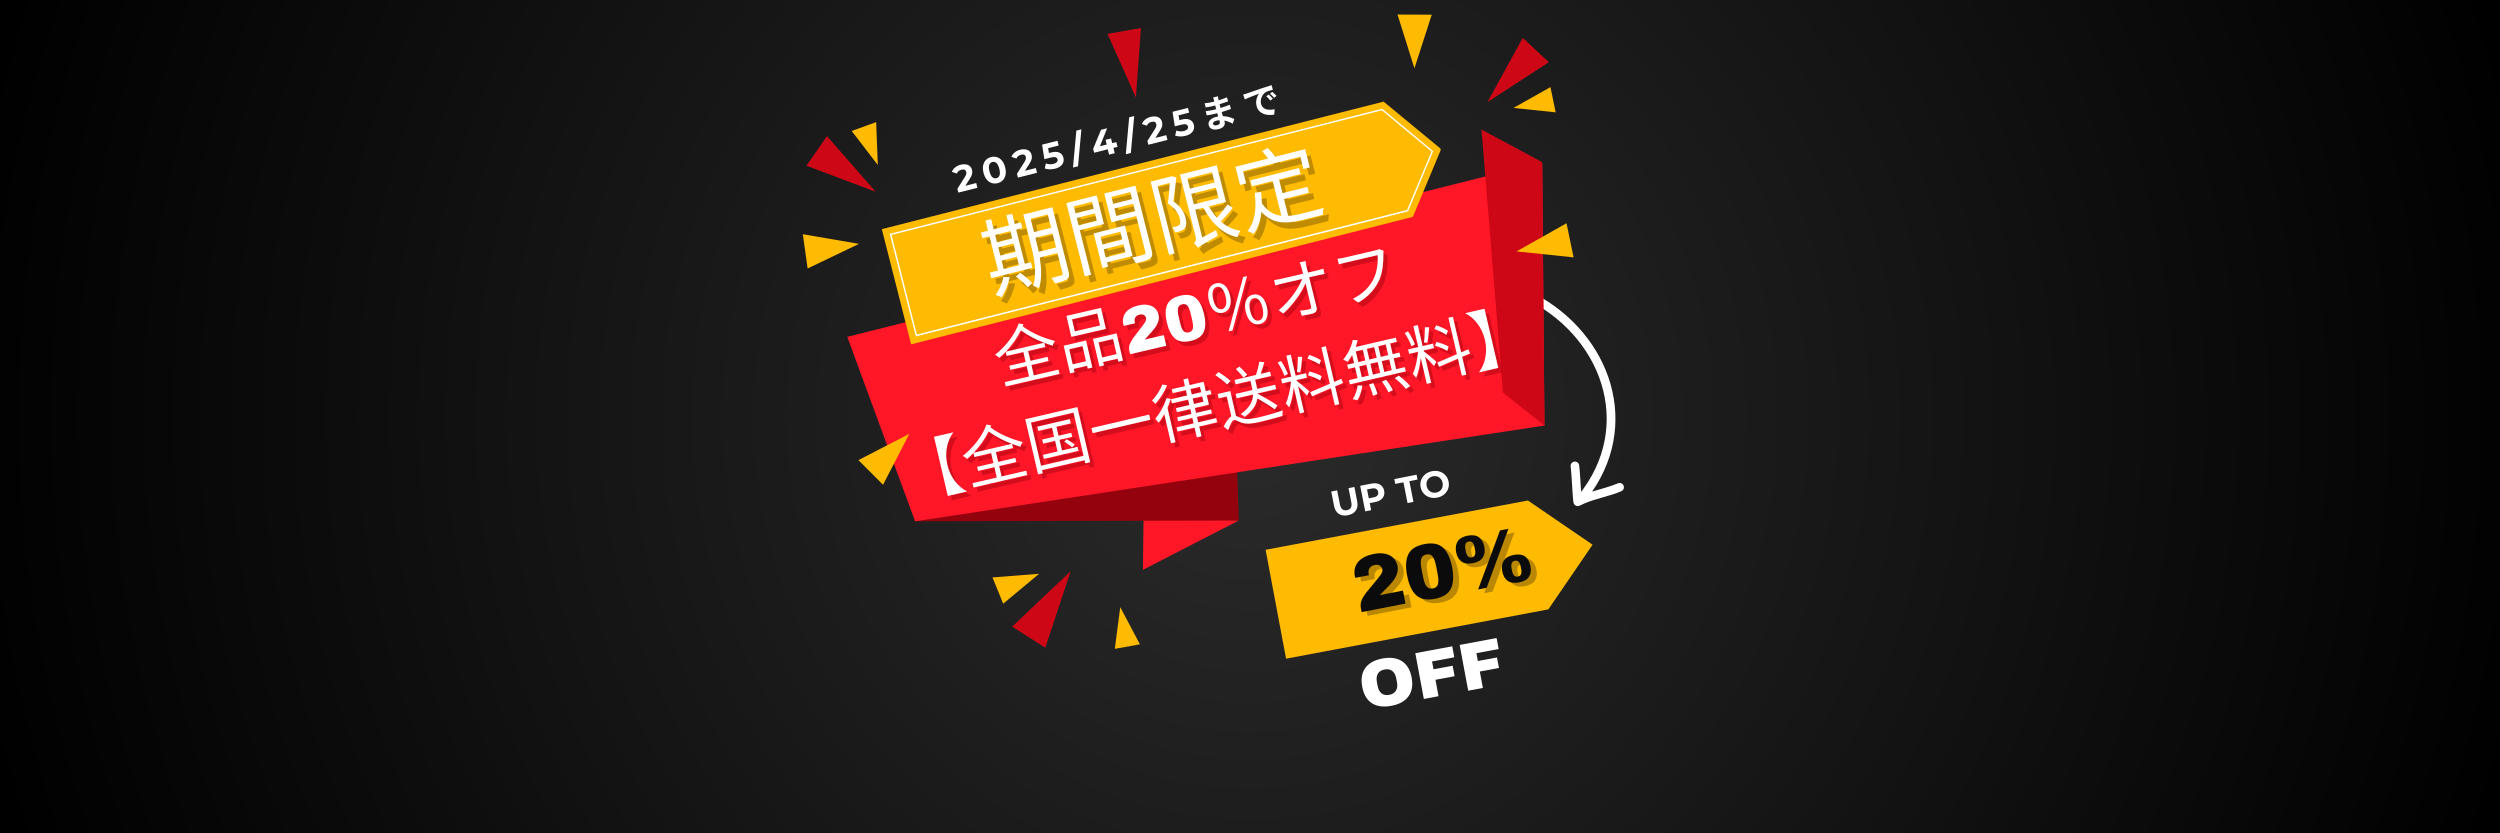 <svg version="1.0" preserveAspectRatio="xMidYMid meet" height="640" viewBox="0 0 1440 480" zoomAndPan="magnify" width="1920" xmlns:xlink="http://www.w3.org/1999/xlink" xmlns="http://www.w3.org/2000/svg"><defs><g></g><radialGradient fy="240" fx="720" cy="240" id="0007a4f97b" cx="720" r="758.947" gradientUnits="userSpaceOnUse" gradientTransform="matrix(1, 0, 0, 1, 0, 0)"><stop offset="0" stop-color="rgb(16.766%, 16.766%, 16.766%)" stop-opacity="1"></stop><stop offset="0.016" stop-color="rgb(16.536%, 16.536%, 16.536%)" stop-opacity="1"></stop><stop offset="0.027" stop-color="rgb(16.338%, 16.338%, 16.338%)" stop-opacity="1"></stop><stop offset="0.039" stop-color="rgb(16.139%, 16.139%, 16.139%)" stop-opacity="1"></stop><stop offset="0.051" stop-color="rgb(15.942%, 15.942%, 15.942%)" stop-opacity="1"></stop><stop offset="0.062" stop-color="rgb(15.744%, 15.744%, 15.744%)" stop-opacity="1"></stop><stop offset="0.074" stop-color="rgb(15.546%, 15.546%, 15.546%)" stop-opacity="1"></stop><stop offset="0.086" stop-color="rgb(15.347%, 15.347%, 15.347%)" stop-opacity="1"></stop><stop offset="0.098" stop-color="rgb(15.149%, 15.149%, 15.149%)" stop-opacity="1"></stop><stop offset="0.109" stop-color="rgb(14.952%, 14.952%, 14.952%)" stop-opacity="1"></stop><stop offset="0.121" stop-color="rgb(14.754%, 14.754%, 14.754%)" stop-opacity="1"></stop><stop offset="0.133" stop-color="rgb(14.555%, 14.555%, 14.555%)" stop-opacity="1"></stop><stop offset="0.145" stop-color="rgb(14.357%, 14.357%, 14.357%)" stop-opacity="1"></stop><stop offset="0.156" stop-color="rgb(14.16%, 14.16%, 14.16%)" stop-opacity="1"></stop><stop offset="0.168" stop-color="rgb(13.962%, 13.962%, 13.962%)" stop-opacity="1"></stop><stop offset="0.18" stop-color="rgb(13.763%, 13.763%, 13.763%)" stop-opacity="1"></stop><stop offset="0.191" stop-color="rgb(13.565%, 13.565%, 13.565%)" stop-opacity="1"></stop><stop offset="0.203" stop-color="rgb(13.367%, 13.367%, 13.367%)" stop-opacity="1"></stop><stop offset="0.215" stop-color="rgb(13.17%, 13.17%, 13.17%)" stop-opacity="1"></stop><stop offset="0.227" stop-color="rgb(12.971%, 12.971%, 12.971%)" stop-opacity="1"></stop><stop offset="0.238" stop-color="rgb(12.773%, 12.773%, 12.773%)" stop-opacity="1"></stop><stop offset="0.25" stop-color="rgb(12.575%, 12.575%, 12.575%)" stop-opacity="1"></stop><stop offset="0.262" stop-color="rgb(12.311%, 12.311%, 12.311%)" stop-opacity="1"></stop><stop offset="0.281" stop-color="rgb(11.981%, 11.981%, 11.981%)" stop-opacity="1"></stop><stop offset="0.301" stop-color="rgb(11.65%, 11.65%, 11.65%)" stop-opacity="1"></stop><stop offset="0.32" stop-color="rgb(11.32%, 11.32%, 11.32%)" stop-opacity="1"></stop><stop offset="0.34" stop-color="rgb(10.991%, 10.991%, 10.991%)" stop-opacity="1"></stop><stop offset="0.359" stop-color="rgb(10.66%, 10.66%, 10.66%)" stop-opacity="1"></stop><stop offset="0.379" stop-color="rgb(10.362%, 10.362%, 10.362%)" stop-opacity="1"></stop><stop offset="0.395" stop-color="rgb(10.098%, 10.098%, 10.098%)" stop-opacity="1"></stop><stop offset="0.41" stop-color="rgb(9.834%, 9.834%, 9.834%)" stop-opacity="1"></stop><stop offset="0.426" stop-color="rgb(9.57%, 9.57%, 9.57%)" stop-opacity="1"></stop><stop offset="0.441" stop-color="rgb(9.306%, 9.306%, 9.306%)" stop-opacity="1"></stop><stop offset="0.457" stop-color="rgb(9.042%, 9.042%, 9.042%)" stop-opacity="1"></stop><stop offset="0.473" stop-color="rgb(8.778%, 8.778%, 8.778%)" stop-opacity="1"></stop><stop offset="0.488" stop-color="rgb(8.514%, 8.514%, 8.514%)" stop-opacity="1"></stop><stop offset="0.504" stop-color="rgb(8.284%, 8.284%, 8.284%)" stop-opacity="1"></stop><stop offset="0.516" stop-color="rgb(8.086%, 8.086%, 8.086%)" stop-opacity="1"></stop><stop offset="0.527" stop-color="rgb(7.887%, 7.887%, 7.887%)" stop-opacity="1"></stop><stop offset="0.539" stop-color="rgb(7.69%, 7.69%, 7.69%)" stop-opacity="1"></stop><stop offset="0.551" stop-color="rgb(7.492%, 7.492%, 7.492%)" stop-opacity="1"></stop><stop offset="0.562" stop-color="rgb(7.294%, 7.294%, 7.294%)" stop-opacity="1"></stop><stop offset="0.574" stop-color="rgb(7.095%, 7.095%, 7.095%)" stop-opacity="1"></stop><stop offset="0.586" stop-color="rgb(6.897%, 6.897%, 6.897%)" stop-opacity="1"></stop><stop offset="0.598" stop-color="rgb(6.7%, 6.7%, 6.7%)" stop-opacity="1"></stop><stop offset="0.609" stop-color="rgb(6.502%, 6.502%, 6.502%)" stop-opacity="1"></stop><stop offset="0.621" stop-color="rgb(6.303%, 6.303%, 6.303%)" stop-opacity="1"></stop><stop offset="0.633" stop-color="rgb(6.039%, 6.039%, 6.039%)" stop-opacity="1"></stop><stop offset="0.652" stop-color="rgb(5.71%, 5.71%, 5.71%)" stop-opacity="1"></stop><stop offset="0.672" stop-color="rgb(5.379%, 5.379%, 5.379%)" stop-opacity="1"></stop><stop offset="0.691" stop-color="rgb(5.081%, 5.081%, 5.081%)" stop-opacity="1"></stop><stop offset="0.707" stop-color="rgb(4.817%, 4.817%, 4.817%)" stop-opacity="1"></stop><stop offset="0.723" stop-color="rgb(4.553%, 4.553%, 4.553%)" stop-opacity="1"></stop><stop offset="0.738" stop-color="rgb(4.289%, 4.289%, 4.289%)" stop-opacity="1"></stop><stop offset="0.754" stop-color="rgb(4.059%, 4.059%, 4.059%)" stop-opacity="1"></stop><stop offset="0.766" stop-color="rgb(3.86%, 3.86%, 3.86%)" stop-opacity="1"></stop><stop offset="0.777" stop-color="rgb(3.664%, 3.664%, 3.664%)" stop-opacity="1"></stop><stop offset="0.789" stop-color="rgb(3.465%, 3.465%, 3.465%)" stop-opacity="1"></stop><stop offset="0.801" stop-color="rgb(3.267%, 3.267%, 3.267%)" stop-opacity="1"></stop><stop offset="0.812" stop-color="rgb(3.069%, 3.069%, 3.069%)" stop-opacity="1"></stop><stop offset="0.824" stop-color="rgb(2.805%, 2.805%, 2.805%)" stop-opacity="1"></stop><stop offset="0.844" stop-color="rgb(2.475%, 2.475%, 2.475%)" stop-opacity="1"></stop><stop offset="0.863" stop-color="rgb(2.177%, 2.177%, 2.177%)" stop-opacity="1"></stop><stop offset="0.879" stop-color="rgb(1.947%, 1.947%, 1.947%)" stop-opacity="1"></stop><stop offset="0.891" stop-color="rgb(1.749%, 1.749%, 1.749%)" stop-opacity="1"></stop><stop offset="0.902" stop-color="rgb(1.55%, 1.55%, 1.55%)" stop-opacity="1"></stop><stop offset="0.914" stop-color="rgb(1.286%, 1.286%, 1.286%)" stop-opacity="1"></stop><stop offset="0.934" stop-color="rgb(0.989%, 0.989%, 0.989%)" stop-opacity="1"></stop><stop offset="0.949" stop-color="rgb(0.758%, 0.758%, 0.758%)" stop-opacity="1"></stop><stop offset="0.961" stop-color="rgb(0.494%, 0.494%, 0.494%)" stop-opacity="1"></stop><stop offset="0.98" stop-color="rgb(0.165%, 0.165%, 0.165%)" stop-opacity="1"></stop><stop offset="1" stop-color="rgb(0%, 0%, 0%)" stop-opacity="1"></stop></radialGradient><clipPath id="de1c5db0b5"><path clip-rule="nonzero" d="M 876 166 L 936 166 L 936 292 L 876 292 Z M 876 166"></path></clipPath><clipPath id="eb7abd431d"><path clip-rule="nonzero" d="M 887.992 154.645 L 977.637 235.543 L 918.348 301.246 L 828.703 220.348 Z M 887.992 154.645"></path></clipPath><clipPath id="abc2553d5d"><path clip-rule="nonzero" d="M 887.992 154.645 L 977.637 235.543 L 918.348 301.246 L 828.703 220.348 Z M 887.992 154.645"></path></clipPath><clipPath id="8d9f0ab676"><path clip-rule="nonzero" d="M 658 296 L 714 296 L 714 329 L 658 329 Z M 658 296"></path></clipPath><clipPath id="49e5c6f221"><path clip-rule="nonzero" d="M 478.734 144.527 L 883.391 68.438 L 923.031 279.242 L 518.371 355.336 Z M 478.734 144.527"></path></clipPath><clipPath id="69cf1ea2ed"><path clip-rule="nonzero" d="M 478.734 144.527 L 883.391 68.438 L 923.031 279.242 L 518.371 355.336 Z M 478.734 144.527"></path></clipPath><clipPath id="d36590bbb9"><path clip-rule="nonzero" d="M 527 268 L 714 268 L 714 301 L 527 301 Z M 527 268"></path></clipPath><clipPath id="1c3de75f1c"><path clip-rule="nonzero" d="M 478.734 144.527 L 883.391 68.438 L 923.031 279.242 L 518.371 355.336 Z M 478.734 144.527"></path></clipPath><clipPath id="843d87459e"><path clip-rule="nonzero" d="M 478.734 144.527 L 883.391 68.438 L 923.031 279.242 L 518.371 355.336 Z M 478.734 144.527"></path></clipPath><clipPath id="57f4fea680"><path clip-rule="nonzero" d="M 488 93 L 890 93 L 890 301 L 488 301 Z M 488 93"></path></clipPath><clipPath id="3a2f40b7f4"><path clip-rule="nonzero" d="M 478.734 144.527 L 883.391 68.438 L 923.031 279.242 L 518.371 355.336 Z M 478.734 144.527"></path></clipPath><clipPath id="52d66d7397"><path clip-rule="nonzero" d="M 478.734 144.527 L 883.391 68.438 L 923.031 279.242 L 518.371 355.336 Z M 478.734 144.527"></path></clipPath><clipPath id="ad909a4207"><path clip-rule="nonzero" d="M 853 74 L 890 74 L 890 246 L 853 246 Z M 853 74"></path></clipPath><clipPath id="73cc837eb1"><path clip-rule="nonzero" d="M 478.734 144.527 L 883.391 68.438 L 923.031 279.242 L 518.371 355.336 Z M 478.734 144.527"></path></clipPath><clipPath id="23c41bf612"><path clip-rule="nonzero" d="M 478.734 144.527 L 883.391 68.438 L 923.031 279.242 L 518.371 355.336 Z M 478.734 144.527"></path></clipPath><clipPath id="0efa2aa0c9"><path clip-rule="nonzero" d="M 507 58 L 831 58 L 831 199 L 507 199 Z M 507 58"></path></clipPath><clipPath id="3ef5c4d21e"><path clip-rule="nonzero" d="M 507.898 131.848 L 821.191 52.23 L 838.184 119.105 L 524.895 198.723 Z M 507.898 131.848"></path></clipPath><clipPath id="87a108de1b"><path clip-rule="nonzero" d="M 507.898 131.848 L 821.191 52.23 L 838.184 119.105 L 524.895 198.723 Z M 507.898 131.848"></path></clipPath><clipPath id="64e95afa80"><path clip-rule="nonzero" d="M 512 62 L 826 62 L 826 194 L 512 194 Z M 512 62"></path></clipPath><clipPath id="d7b57083b9"><path clip-rule="nonzero" d="M 507.898 131.848 L 821.191 52.23 L 838.184 119.105 L 524.895 198.723 Z M 507.898 131.848"></path></clipPath><clipPath id="91d490ae9c"><path clip-rule="nonzero" d="M 507.898 131.848 L 821.191 52.23 L 838.184 119.105 L 524.895 198.723 Z M 507.898 131.848"></path></clipPath><clipPath id="43bd7d5f88"><path clip-rule="nonzero" d="M 728 288 L 918 288 L 918 380 L 728 380 Z M 728 288"></path></clipPath><clipPath id="8889b01092"><path clip-rule="nonzero" d="M 728.984 316.672 L 911.512 282.367 L 923.301 345.09 L 740.773 379.395 Z M 728.984 316.672"></path></clipPath><clipPath id="50fc7ba145"><path clip-rule="nonzero" d="M 880.062 288.281 L 728.984 316.672 L 740.773 379.395 L 891.848 351 L 917.316 313.746 Z M 880.062 288.281"></path></clipPath><clipPath id="a724235611"><path clip-rule="nonzero" d="M 571 330 L 599 330 L 599 348 L 571 348 Z M 571 330"></path></clipPath><clipPath id="7008a5f2b7"><path clip-rule="nonzero" d="M 595.453 322.918 L 601.613 338.074 L 577.816 347.75 L 571.656 332.598 Z M 595.453 322.918"></path></clipPath><clipPath id="25cf57d027"><path clip-rule="nonzero" d="M 598.531 330.496 L 577.836 347.742 L 571.672 332.59 Z M 598.531 330.496"></path></clipPath><clipPath id="93eccd1975"><path clip-rule="nonzero" d="M 871 50 L 897 50 L 897 65 L 871 65 Z M 871 50"></path></clipPath><clipPath id="664d4659a0"><path clip-rule="nonzero" d="M 873.254 69.441 L 870.242 54.898 L 893.078 50.172 L 896.09 64.711 Z M 873.254 69.441"></path></clipPath><clipPath id="741a70f67b"><path clip-rule="nonzero" d="M 871.746 62.168 L 893.059 50.176 L 896.07 64.715 Z M 871.746 62.168"></path></clipPath><clipPath id="3d78ac1e75"><path clip-rule="nonzero" d="M 873 128 L 907 128 L 907 149 L 873 149 Z M 873 128"></path></clipPath><clipPath id="134cea0a58"><path clip-rule="nonzero" d="M 875.543 154.637 L 871.473 134.98 L 902.34 128.59 L 906.406 148.246 Z M 875.543 154.637"></path></clipPath><clipPath id="5e3cc6b551"><path clip-rule="nonzero" d="M 873.508 144.809 L 902.316 128.594 L 906.383 148.25 Z M 873.508 144.809"></path></clipPath><clipPath id="bb3ae15dd4"><path clip-rule="nonzero" d="M 494 249 L 524 249 L 524 280 L 494 280 Z M 494 249"></path></clipPath><clipPath id="3c0feafa05"><path clip-rule="nonzero" d="M 516.707 242.758 L 530.902 256.953 L 508.613 279.238 L 494.422 265.047 Z M 516.707 242.758"></path></clipPath><clipPath id="6c2837f9c1"><path clip-rule="nonzero" d="M 523.805 249.855 L 508.629 279.223 L 494.438 265.031 Z M 523.805 249.855"></path></clipPath><clipPath id="3c8efd7f5c"><path clip-rule="nonzero" d="M 490 70 L 506 70 L 506 96 L 490 96 Z M 490 70"></path></clipPath><clipPath id="d90ad14904"><path clip-rule="nonzero" d="M 512.672 92.48 L 498.562 97.578 L 490.562 75.422 L 504.672 70.328 Z M 512.672 92.48"></path></clipPath><clipPath id="282d8614f5"><path clip-rule="nonzero" d="M 505.617 95.031 L 490.566 75.438 L 504.676 70.344 Z M 505.617 95.031"></path></clipPath><clipPath id="974d6a130c"><path clip-rule="nonzero" d="M 642 349 L 657 349 L 657 374 L 642 374 Z M 642 349"></path></clipPath><clipPath id="750280c7b2"><path clip-rule="nonzero" d="M 638.039 351.039 L 652.496 348.434 L 656.586 371.137 L 642.129 373.742 Z M 638.039 351.039"></path></clipPath><clipPath id="5a2a131d9f"><path clip-rule="nonzero" d="M 645.266 349.738 L 656.586 371.121 L 642.129 373.727 Z M 645.266 349.738"></path></clipPath><clipPath id="9a4a0a892c"><path clip-rule="nonzero" d="M 804 8 L 825 8 L 825 40 L 804 40 Z M 804 8"></path></clipPath><clipPath id="4a8ad83241"><path clip-rule="nonzero" d="M 824.57 39.398 L 804.852 39.324 L 804.965 8.355 L 824.688 8.43 Z M 824.57 39.398"></path></clipPath><clipPath id="a32eb1a785"><path clip-rule="nonzero" d="M 814.711 39.359 L 804.965 8.379 L 824.688 8.453 Z M 814.711 39.359"></path></clipPath><clipPath id="3886cd7124"><path clip-rule="nonzero" d="M 462 134 L 495 134 L 495 155 L 462 155 Z M 462 134"></path></clipPath><clipPath id="84e50c9498"><path clip-rule="nonzero" d="M 493.395 130.598 L 496.148 150.328 L 465.164 154.652 L 462.41 134.922 Z M 493.395 130.598"></path></clipPath><clipPath id="9bbe375bcb"><path clip-rule="nonzero" d="M 494.77 140.461 L 465.188 154.648 L 462.434 134.918 Z M 494.77 140.461"></path></clipPath><clipPath id="04637fb42e"><path clip-rule="nonzero" d="M 583 328 L 617 328 L 617 374 L 583 374 Z M 583 328"></path></clipPath><clipPath id="f1393d2c9c"><path clip-rule="nonzero" d="M 607.176 322.918 L 626.262 335.051 L 602.039 373.148 L 582.953 361.016 Z M 607.176 322.918"></path></clipPath><clipPath id="3fefcbd3b2"><path clip-rule="nonzero" d="M 616.719 328.984 L 602.082 373.082 L 582.996 360.945 Z M 616.719 328.984"></path></clipPath><clipPath id="c3cc65ac37"><path clip-rule="nonzero" d="M 856 21 L 893 21 L 893 59 L 856 59 Z M 856 21"></path></clipPath><clipPath id="86a0f5d8f8"><path clip-rule="nonzero" d="M 864.309 65.785 L 849.266 51.816 L 877.148 21.785 L 892.195 35.754 Z M 864.309 65.785"></path></clipPath><clipPath id="ba47987407"><path clip-rule="nonzero" d="M 856.785 58.801 L 877.098 21.836 L 892.145 35.809 Z M 856.785 58.801"></path></clipPath><clipPath id="aa1f6cb758"><path clip-rule="nonzero" d="M 464 78 L 505 78 L 505 111 L 464 111 Z M 464 78"></path></clipPath><clipPath id="f834dbd47a"><path clip-rule="nonzero" d="M 510.301 101.949 L 498.488 118.996 L 464.461 95.418 L 476.273 78.371 Z M 510.301 101.949"></path></clipPath><clipPath id="0ee1f8917c"><path clip-rule="nonzero" d="M 504.395 110.473 L 464.523 95.461 L 476.336 78.414 Z M 504.395 110.473"></path></clipPath><clipPath id="21b41911ad"><path clip-rule="nonzero" d="M 637 16 L 658 16 L 658 57 L 637 57 Z M 637 16"></path></clipPath><clipPath id="161888ef0a"><path clip-rule="nonzero" d="M 663.891 54.477 L 644.648 57.848 L 637.922 19.434 L 657.164 16.066 Z M 663.891 54.477"></path></clipPath><clipPath id="9ff3600a82"><path clip-rule="nonzero" d="M 654.27 56.16 L 637.934 19.504 L 657.176 16.133 Z M 654.27 56.16"></path></clipPath></defs><rect fill-opacity="1" height="576" y="-48" fill="#ffffff" width="1728" x="-144"></rect><rect height="576" y="-48" width="1728" fill="url(#0007a4f97b)" x="-144"></rect><g clip-path="url(#de1c5db0b5)"><g clip-path="url(#eb7abd431d)"><g clip-path="url(#abc2553d5d)"><path fill-rule="evenodd" fill-opacity="1" d="M 909.223 285.242 L 910.719 283.332 C 910.375 277.984 909.945 270.27 909.594 267.977 C 909.387 266.629 908.133 265.691 906.77 265.914 C 905.422 266.121 904.484 267.375 904.707 268.738 C 905.195 271.922 905.812 285.656 906.191 288.707 C 906.312 289.754 906.648 290.312 906.773 290.461 C 907.047 290.836 907.895 291.828 909.504 291.406 C 910.008 291.277 912.223 290.148 912.473 290.051 C 919.379 287.047 926.961 285.91 933.867 282.941 C 935.133 282.402 935.703 280.949 935.18 279.699 C 934.641 278.438 933.184 277.867 931.938 278.391 C 927.121 280.438 922.02 281.617 917.059 283.145 C 946.051 241.137 925.652 188.629 879.613 167.039 C 878.379 166.477 876.898 167.012 876.332 168.246 C 875.766 169.48 876.285 170.945 877.52 171.543 C 922.516 192.645 941.723 245.145 909.223 285.242 Z M 909.223 285.242" fill="#ffffff"></path></g></g></g><g clip-path="url(#8d9f0ab676)"><g clip-path="url(#49e5c6f221)"><g clip-path="url(#69cf1ea2ed)"><path fill-rule="nonzero" fill-opacity="1" d="M 658.715 296.914 L 713.543 299.809 L 658.312 328.219 Z M 658.715 296.914" fill="#ff1627"></path></g></g></g><g clip-path="url(#d36590bbb9)"><g clip-path="url(#1c3de75f1c)"><g clip-path="url(#843d87459e)"><path fill-rule="nonzero" fill-opacity="1" d="M 527.094 300.285 L 712.566 268.973 L 713.543 299.809 Z M 527.094 300.285" fill="#94020d"></path></g></g></g><g clip-path="url(#57f4fea680)"><g clip-path="url(#3a2f40b7f4)"><g clip-path="url(#52d66d7397)"><path fill-rule="nonzero" fill-opacity="1" d="M 527.094 300.285 L 889.594 245.117 L 888.312 93.402 L 488.039 194.027 Z M 527.094 300.285" fill="#ff1627"></path></g></g></g><g clip-path="url(#ad909a4207)"><g clip-path="url(#73cc837eb1)"><g clip-path="url(#23c41bf612)"><path fill-rule="nonzero" fill-opacity="1" d="M 865.691 226.137 L 889.594 245.117 L 888.312 93.402 L 853.34 74.617 Z M 865.691 226.137" fill="#cd0716"></path></g></g></g><g clip-path="url(#0efa2aa0c9)"><g clip-path="url(#3ef5c4d21e)"><g clip-path="url(#87a108de1b)"><path fill-rule="nonzero" fill-opacity="1" d="M 796.953 58.531 L 507.934 131.98 L 524.801 198.352 L 813.82 124.902 L 830.09 85.875 Z M 796.953 58.531" fill="#ffbb01"></path></g></g></g><g clip-path="url(#64e95afa80)"><g clip-path="url(#d7b57083b9)"><g clip-path="url(#91d490ae9c)"><path fill-rule="nonzero" fill-opacity="1" d="M 811.07 121.719 L 527.52 193.777 L 512.508 134.703 L 796.059 62.645 L 796.293 62.785 L 825.5 87.043 Z M 528.117 192.688 L 810.469 120.934 L 824.555 87.281 L 795.949 63.543 L 513.535 135.312 Z M 528.117 192.688" fill="#ffffff"></path></g></g></g><g clip-path="url(#43bd7d5f88)"><g clip-path="url(#8889b01092)"><g clip-path="url(#50fc7ba145)"><path fill-rule="nonzero" fill-opacity="1" d="M 728.984 316.672 L 911.512 282.367 L 923.301 345.09 L 740.773 379.395 Z M 728.984 316.672" fill="#ffbb01"></path></g></g></g><g clip-path="url(#a724235611)"><g clip-path="url(#7008a5f2b7)"><g clip-path="url(#25cf57d027)"><path fill-rule="nonzero" fill-opacity="1" d="M 595.453 322.918 L 601.613 338.074 L 577.816 347.75 L 571.656 332.594 Z M 595.453 322.918" fill="#ffbb01"></path></g></g></g><g clip-path="url(#93eccd1975)"><g clip-path="url(#664d4659a0)"><g clip-path="url(#741a70f67b)"><path fill-rule="nonzero" fill-opacity="1" d="M 873.254 69.441 L 870.242 54.898 L 893.078 50.172 L 896.09 64.711 Z M 873.254 69.441" fill="#ffbb01"></path></g></g></g><g clip-path="url(#3d78ac1e75)"><g clip-path="url(#134cea0a58)"><g clip-path="url(#5e3cc6b551)"><path fill-rule="nonzero" fill-opacity="1" d="M 875.543 154.637 L 871.473 134.98 L 902.336 128.59 L 906.406 148.246 Z M 875.543 154.637" fill="#ffbb01"></path></g></g></g><g clip-path="url(#bb3ae15dd4)"><g clip-path="url(#3c0feafa05)"><g clip-path="url(#6c2837f9c1)"><path fill-rule="nonzero" fill-opacity="1" d="M 516.707 242.758 L 530.902 256.953 L 508.613 279.238 L 494.422 265.047 Z M 516.707 242.758" fill="#ffbb01"></path></g></g></g><g clip-path="url(#3c8efd7f5c)"><g clip-path="url(#d90ad14904)"><g clip-path="url(#282d8614f5)"><path fill-rule="nonzero" fill-opacity="1" d="M 512.672 92.48 L 498.562 97.578 L 490.562 75.422 L 504.672 70.328 Z M 512.672 92.48" fill="#ffbb01"></path></g></g></g><g clip-path="url(#974d6a130c)"><g clip-path="url(#750280c7b2)"><g clip-path="url(#5a2a131d9f)"><path fill-rule="nonzero" fill-opacity="1" d="M 638.039 351.039 L 652.496 348.434 L 656.586 371.137 L 642.129 373.742 Z M 638.039 351.039" fill="#ffbb01"></path></g></g></g><g clip-path="url(#9a4a0a892c)"><g clip-path="url(#4a8ad83241)"><g clip-path="url(#a32eb1a785)"><path fill-rule="nonzero" fill-opacity="1" d="M 824.57 39.398 L 804.852 39.324 L 804.965 8.355 L 824.688 8.43 Z M 824.57 39.398" fill="#ffbb01"></path></g></g></g><g clip-path="url(#3886cd7124)"><g clip-path="url(#84e50c9498)"><g clip-path="url(#9bbe375bcb)"><path fill-rule="nonzero" fill-opacity="1" d="M 493.395 130.598 L 496.148 150.328 L 465.164 154.652 L 462.41 134.922 Z M 493.395 130.598" fill="#ffbb01"></path></g></g></g><g clip-path="url(#04637fb42e)"><g clip-path="url(#f1393d2c9c)"><g clip-path="url(#3fefcbd3b2)"><path fill-rule="nonzero" fill-opacity="1" d="M 607.176 322.918 L 626.262 335.051 L 602.086 373.074 L 583 360.941 Z M 607.176 322.918" fill="#cd0716"></path></g></g></g><g clip-path="url(#c3cc65ac37)"><g clip-path="url(#86a0f5d8f8)"><g clip-path="url(#ba47987407)"><path fill-rule="nonzero" fill-opacity="1" d="M 864.309 65.785 L 849.266 51.816 L 877.094 21.844 L 892.141 35.812 Z M 864.309 65.785" fill="#cd0716"></path></g></g></g><g clip-path="url(#aa1f6cb758)"><g clip-path="url(#f834dbd47a)"><g clip-path="url(#0ee1f8917c)"><path fill-rule="nonzero" fill-opacity="1" d="M 510.301 101.949 L 498.488 118.996 L 464.527 95.465 L 476.34 78.418 Z M 510.301 101.949" fill="#cd0716"></path></g></g></g><g clip-path="url(#21b41911ad)"><g clip-path="url(#161888ef0a)"><g clip-path="url(#9ff3600a82)"><path fill-rule="nonzero" fill-opacity="1" d="M 663.891 54.477 L 644.648 57.848 L 637.934 19.512 L 657.176 16.141 Z M 663.891 54.477" fill="#cd0716"></path></g></g></g><g fill-opacity="0.4" fill="#94020d"><g transform="translate(578.402, 223.967)"><g><path d="M 3.391 -18.922 C 6.859 -22.531 9.922 -26.797 12.031 -31.172 C 16.391 -28.047 20.766 -25.812 25.422 -24.047 Z M 26.094 -21.625 L 25.547 -24 C 27.109 -23.391 28.688 -22.875 30.312 -22.328 C 30.547 -23.234 31.125 -24.328 31.688 -25.062 C 25.047 -26.812 18.781 -29.328 13.078 -33.516 C 13.219 -33.891 13.344 -34.25 13.5 -34.656 L 10.828 -35.188 C 8.5 -28.594 3.094 -21.703 -2.828 -17.109 C -1.984 -16.656 -0.969 -15.984 -0.406 -15.344 C 0.844 -16.406 2.125 -17.547 3.297 -18.812 L 3.844 -16.438 L 13.469 -18.688 L 14.797 -13 L 5.391 -10.812 L 5.953 -8.422 L 15.359 -10.609 L 16.75 -4.641 L 2.766 -1.391 L 3.344 1.109 L 34.266 -6.078 L 33.688 -8.578 L 19.516 -5.281 L 18.125 -11.25 L 27.984 -13.547 L 27.422 -15.938 L 17.562 -13.641 L 16.234 -19.328 Z M 26.094 -21.625"></path></g></g></g><g fill-opacity="0.4" fill="#94020d"><g transform="translate(614.984, 215.456)"><g><path d="M 21.062 -25.5 L 6.531 -22.125 L 4.922 -29.031 L 19.453 -32.406 Z M 21.594 -35.641 L 1.688 -31.016 L 4.516 -18.906 L 24.422 -23.531 Z M 10.953 -13.578 L 12.969 -4.906 L 5.312 -3.125 L 3.297 -11.797 Z M 3.812 2.078 L 6.391 1.484 L 5.922 -0.484 L 13.578 -2.266 L 13.969 -0.625 L 16.641 -1.25 L 13.016 -16.844 L 0.109 -13.844 Z M 22.25 -7.078 L 20.234 -15.75 L 28.547 -17.672 L 30.562 -9 Z M 17 -17.766 L 20.703 -1.844 L 23.328 -2.469 L 22.859 -4.438 L 31.172 -6.359 L 31.578 -4.641 L 34.25 -5.266 L 30.609 -20.938 Z M 17 -17.766"></path></g></g></g><g fill-opacity="0.4" fill="#94020d"><g transform="translate(651.566, 206.944)"><g><path d="M 6.703 -28.562 C 8.68 -29.02 10.469 -29.102 12.062 -28.812 C 13.656 -28.531 14.984 -27.906 16.047 -26.938 C 17.109 -25.977 17.812 -24.742 18.156 -23.234 C 18.488 -21.828 18.43 -20.469 17.984 -19.156 C 17.535 -17.844 16.879 -16.617 16.016 -15.484 C 15.148 -14.359 13.93 -12.941 12.359 -11.234 C 11.453 -10.305 10.727 -9.52 10.188 -8.875 L 21.203 -11.438 L 22.641 -5.266 L 1.797 -0.422 L 1.391 -2.172 C 1.086 -3.473 1.117 -4.695 1.484 -5.844 C 1.848 -6.988 2.484 -8.207 3.391 -9.5 C 4.316 -10.789 5.672 -12.57 7.453 -14.844 C 8.891 -16.633 9.875 -17.977 10.406 -18.875 C 10.945 -19.781 11.133 -20.586 10.969 -21.297 C 10.789 -22.055 10.379 -22.629 9.734 -23.016 C 9.086 -23.398 8.242 -23.473 7.203 -23.234 C 6.098 -22.984 5.305 -22.461 4.828 -21.672 C 4.348 -20.891 4.227 -19.988 4.469 -18.969 L 4.641 -18.234 L -1.875 -16.719 C -1.945 -16.914 -2.02 -17.188 -2.094 -17.531 C -2.707 -20.156 -2.27 -22.441 -0.781 -24.391 C 0.695 -26.348 3.191 -27.738 6.703 -28.562 Z M 6.703 -28.562"></path></g></g></g><g fill-opacity="0.4" fill="#94020d"><g transform="translate(675.966, 201.267)"><g><path d="M 6.266 -28.453 C 10.191 -29.367 13.211 -28.895 15.328 -27.031 C 17.441 -25.176 18.992 -22.133 19.984 -17.906 C 20.961 -13.688 20.91 -10.273 19.828 -7.672 C 18.754 -5.078 16.254 -3.32 12.328 -2.406 C 8.367 -1.488 5.332 -1.957 3.219 -3.812 C 1.102 -5.664 -0.441 -8.703 -1.422 -12.922 C -2.41 -17.148 -2.363 -20.566 -1.281 -23.172 C -0.207 -25.773 2.305 -27.535 6.266 -28.453 Z M 7.406 -23.516 C 6.133 -23.223 5.344 -22.523 5.031 -21.422 C 4.727 -20.328 4.832 -18.664 5.344 -16.438 L 6.188 -12.828 C 6.707 -10.578 7.348 -9.023 8.109 -8.172 C 8.879 -7.328 9.898 -7.051 11.172 -7.344 C 12.441 -7.633 13.219 -8.328 13.5 -9.422 C 13.781 -10.516 13.66 -12.188 13.141 -14.438 L 12.297 -18.047 C 11.773 -20.297 11.145 -21.844 10.406 -22.688 C 9.676 -23.531 8.676 -23.805 7.406 -23.516 Z M 7.406 -23.516"></path></g></g></g><g fill-opacity="0.4" fill="#94020d"><g transform="translate(700.365, 195.59)"><g><path d="M 6.438 -12.938 C 10.078 -13.797 11.812 -17.469 10.547 -22.891 C 9.297 -28.281 6.141 -30.766 2.5 -29.906 C -1.203 -29.047 -2.906 -25.453 -1.656 -20.062 C -0.391 -14.641 2.734 -12.078 6.438 -12.938 Z M 5.953 -15.031 C 3.828 -14.547 1.859 -16.359 0.859 -20.641 C -0.141 -24.953 0.859 -27.344 2.984 -27.828 C 5.094 -28.328 7 -26.609 8 -22.297 C 9 -18.016 8.062 -15.531 5.953 -15.031 Z M 27.656 -6.406 C 31.344 -7.266 33.047 -10.938 31.797 -16.344 C 30.547 -21.719 27.406 -24.234 23.719 -23.375 C 20.062 -22.516 18.359 -18.875 19.609 -13.5 C 20.859 -8.094 24 -5.547 27.656 -6.406 Z M 27.172 -8.484 C 25.047 -7.984 23.125 -9.812 22.141 -14.094 C 21.141 -18.375 22.078 -20.797 24.203 -21.297 C 26.359 -21.797 28.281 -20.031 29.281 -15.75 C 30.266 -11.469 29.328 -8.984 27.172 -8.484 Z M 9.719 -2.234 L 11.969 -2.75 L 20.344 -34.062 L 18.109 -33.547 Z M 9.719 -2.234"></path></g></g></g><g fill-opacity="0.4" fill="#94020d"><g transform="translate(736.947, 187.079)"><g><path d="M 18.875 -27.594 L 17.969 -31.125 C 17.734 -32.172 17.578 -33.203 17.5 -34.266 L 14.094 -33.469 C 14.531 -32.469 14.844 -31.344 15.125 -30.469 C 15.359 -29.641 15.688 -28.406 16.062 -26.938 L 2.75 -23.844 C 1.609 -23.578 0.422 -23.391 -0.672 -23.297 L 0.047 -20.172 C 1.156 -20.516 2.219 -20.812 3.406 -21.094 L 15.5 -23.906 C 13.641 -18.828 8.531 -11.234 1.984 -5.891 L 4.625 -4 C 10.359 -9 15.375 -16.422 17.422 -21.453 C 18.641 -16.562 19.922 -11.109 20.609 -8.188 C 20.844 -7.203 20.672 -6.656 19.609 -6.406 C 18.25 -6.094 16.172 -5.766 14.344 -5.641 L 15.297 -2.703 C 17.125 -2.984 19.328 -3.422 21.188 -3.859 C 23.391 -4.375 24.281 -5.656 23.844 -7.562 C 22.75 -12.125 20.953 -19.375 19.547 -24.844 L 25.375 -26.203 C 26.234 -26.406 27.547 -26.656 28.391 -26.812 L 27.688 -29.891 C 26.984 -29.594 25.578 -29.156 24.609 -28.938 Z M 18.875 -27.594"></path></g></g></g><g fill-opacity="0.4" fill="#94020d"><g transform="translate(773.529, 178.568)"><g><path d="M 23.281 -32.562 C 22.625 -32.219 21.922 -32.047 21.375 -31.922 L 3.016 -27.641 C 1.812 -27.375 0.344 -27.156 -0.688 -27.031 L 0.062 -23.797 C 0.984 -24.062 2.219 -24.422 3.688 -24.75 L 22.375 -29.109 C 22.719 -25.5 22.172 -20.016 20.375 -16.094 C 18.203 -11.453 14.812 -7.391 8.141 -3.938 L 11.266 -1.766 C 17.516 -5.469 21.078 -9.875 23.406 -14.938 C 25.422 -19.375 25.797 -25.672 25.719 -29.703 C 25.703 -30.422 25.703 -31.078 25.844 -31.656 Z M 23.281 -32.562"></path></g></g></g><g fill-opacity="1" fill="#ffffff"><g transform="translate(575.984, 221.472)"><g><path d="M 3.391 -18.922 C 6.859 -22.531 9.922 -26.797 12.031 -31.172 C 16.391 -28.047 20.766 -25.812 25.422 -24.047 Z M 26.094 -21.625 L 25.547 -24 C 27.109 -23.391 28.688 -22.875 30.312 -22.328 C 30.547 -23.234 31.125 -24.328 31.688 -25.062 C 25.047 -26.812 18.781 -29.328 13.078 -33.516 C 13.219 -33.891 13.344 -34.25 13.5 -34.656 L 10.828 -35.188 C 8.5 -28.594 3.094 -21.703 -2.828 -17.109 C -1.984 -16.656 -0.969 -15.984 -0.406 -15.344 C 0.844 -16.406 2.125 -17.547 3.297 -18.812 L 3.844 -16.438 L 13.469 -18.688 L 14.797 -13 L 5.391 -10.812 L 5.953 -8.422 L 15.359 -10.609 L 16.75 -4.641 L 2.766 -1.391 L 3.344 1.109 L 34.266 -6.078 L 33.688 -8.578 L 19.516 -5.281 L 18.125 -11.25 L 27.984 -13.547 L 27.422 -15.938 L 17.562 -13.641 L 16.234 -19.328 Z M 26.094 -21.625"></path></g></g></g><g fill-opacity="1" fill="#ffffff"><g transform="translate(612.566, 212.96)"><g><path d="M 21.062 -25.5 L 6.531 -22.125 L 4.922 -29.031 L 19.453 -32.406 Z M 21.594 -35.641 L 1.688 -31.016 L 4.516 -18.906 L 24.422 -23.531 Z M 10.953 -13.578 L 12.969 -4.906 L 5.312 -3.125 L 3.297 -11.797 Z M 3.812 2.078 L 6.391 1.484 L 5.922 -0.484 L 13.578 -2.266 L 13.969 -0.625 L 16.641 -1.25 L 13.016 -16.844 L 0.109 -13.844 Z M 22.25 -7.078 L 20.234 -15.75 L 28.547 -17.672 L 30.562 -9 Z M 17 -17.766 L 20.703 -1.844 L 23.328 -2.469 L 22.859 -4.438 L 31.172 -6.359 L 31.578 -4.641 L 34.25 -5.266 L 30.609 -20.938 Z M 17 -17.766"></path></g></g></g><g fill-opacity="1" fill="#ffffff"><g transform="translate(649.148, 204.449)"><g><path d="M 6.703 -28.562 C 8.68 -29.02 10.469 -29.102 12.062 -28.812 C 13.656 -28.531 14.984 -27.906 16.047 -26.938 C 17.109 -25.977 17.812 -24.742 18.156 -23.234 C 18.488 -21.828 18.43 -20.469 17.984 -19.156 C 17.535 -17.844 16.879 -16.617 16.016 -15.484 C 15.148 -14.359 13.93 -12.941 12.359 -11.234 C 11.453 -10.305 10.727 -9.52 10.188 -8.875 L 21.203 -11.438 L 22.641 -5.266 L 1.797 -0.422 L 1.391 -2.172 C 1.086 -3.473 1.117 -4.695 1.484 -5.844 C 1.848 -6.988 2.484 -8.207 3.391 -9.5 C 4.316 -10.789 5.672 -12.57 7.453 -14.844 C 8.891 -16.633 9.875 -17.977 10.406 -18.875 C 10.945 -19.781 11.133 -20.586 10.969 -21.297 C 10.789 -22.055 10.379 -22.629 9.734 -23.016 C 9.086 -23.398 8.242 -23.473 7.203 -23.234 C 6.098 -22.984 5.305 -22.461 4.828 -21.672 C 4.348 -20.891 4.227 -19.988 4.469 -18.969 L 4.641 -18.234 L -1.875 -16.719 C -1.945 -16.914 -2.02 -17.188 -2.094 -17.531 C -2.707 -20.156 -2.27 -22.441 -0.781 -24.391 C 0.695 -26.348 3.191 -27.738 6.703 -28.562 Z M 6.703 -28.562"></path></g></g></g><g fill-opacity="1" fill="#ffffff"><g transform="translate(673.548, 198.772)"><g><path d="M 6.266 -28.453 C 10.191 -29.367 13.211 -28.895 15.328 -27.031 C 17.441 -25.176 18.992 -22.133 19.984 -17.906 C 20.961 -13.688 20.91 -10.273 19.828 -7.672 C 18.754 -5.078 16.254 -3.32 12.328 -2.406 C 8.367 -1.488 5.332 -1.957 3.219 -3.812 C 1.102 -5.664 -0.441 -8.703 -1.422 -12.922 C -2.41 -17.148 -2.363 -20.566 -1.281 -23.172 C -0.207 -25.773 2.305 -27.535 6.266 -28.453 Z M 7.406 -23.516 C 6.133 -23.223 5.344 -22.523 5.031 -21.422 C 4.727 -20.328 4.832 -18.664 5.344 -16.438 L 6.188 -12.828 C 6.707 -10.578 7.348 -9.023 8.109 -8.172 C 8.879 -7.328 9.898 -7.051 11.172 -7.344 C 12.441 -7.633 13.219 -8.328 13.5 -9.422 C 13.781 -10.516 13.66 -12.188 13.141 -14.438 L 12.297 -18.047 C 11.773 -20.297 11.145 -21.844 10.406 -22.688 C 9.676 -23.531 8.676 -23.805 7.406 -23.516 Z M 7.406 -23.516"></path></g></g></g><g fill-opacity="1" fill="#ffffff"><g transform="translate(697.948, 193.095)"><g><path d="M 6.438 -12.938 C 10.078 -13.797 11.812 -17.469 10.547 -22.891 C 9.297 -28.281 6.141 -30.766 2.5 -29.906 C -1.203 -29.047 -2.906 -25.453 -1.656 -20.062 C -0.391 -14.641 2.734 -12.078 6.438 -12.938 Z M 5.953 -15.031 C 3.828 -14.547 1.859 -16.359 0.859 -20.641 C -0.141 -24.953 0.859 -27.344 2.984 -27.828 C 5.094 -28.328 7 -26.609 8 -22.297 C 9 -18.016 8.062 -15.531 5.953 -15.031 Z M 27.656 -6.406 C 31.344 -7.266 33.047 -10.938 31.797 -16.344 C 30.547 -21.719 27.406 -24.234 23.719 -23.375 C 20.062 -22.516 18.359 -18.875 19.609 -13.5 C 20.859 -8.094 24 -5.547 27.656 -6.406 Z M 27.172 -8.484 C 25.047 -7.984 23.125 -9.812 22.141 -14.094 C 21.141 -18.375 22.078 -20.797 24.203 -21.297 C 26.359 -21.797 28.281 -20.031 29.281 -15.75 C 30.266 -11.469 29.328 -8.984 27.172 -8.484 Z M 9.719 -2.234 L 11.969 -2.75 L 20.344 -34.062 L 18.109 -33.547 Z M 9.719 -2.234"></path></g></g></g><g fill-opacity="1" fill="#ffffff"><g transform="translate(734.529, 184.584)"><g><path d="M 18.875 -27.594 L 17.969 -31.125 C 17.734 -32.172 17.578 -33.203 17.5 -34.266 L 14.094 -33.469 C 14.531 -32.469 14.844 -31.344 15.125 -30.469 C 15.359 -29.641 15.688 -28.406 16.062 -26.938 L 2.75 -23.844 C 1.609 -23.578 0.422 -23.391 -0.672 -23.297 L 0.047 -20.172 C 1.156 -20.516 2.219 -20.812 3.406 -21.094 L 15.5 -23.906 C 13.641 -18.828 8.531 -11.234 1.984 -5.891 L 4.625 -4 C 10.359 -9 15.375 -16.422 17.422 -21.453 C 18.641 -16.562 19.922 -11.109 20.609 -8.188 C 20.844 -7.203 20.672 -6.656 19.609 -6.406 C 18.25 -6.094 16.172 -5.766 14.344 -5.641 L 15.297 -2.703 C 17.125 -2.984 19.328 -3.422 21.188 -3.859 C 23.391 -4.375 24.281 -5.656 23.844 -7.562 C 22.75 -12.125 20.953 -19.375 19.547 -24.844 L 25.375 -26.203 C 26.234 -26.406 27.547 -26.656 28.391 -26.812 L 27.688 -29.891 C 26.984 -29.594 25.578 -29.156 24.609 -28.938 Z M 18.875 -27.594"></path></g></g></g><g fill-opacity="1" fill="#ffffff"><g transform="translate(771.111, 176.072)"><g><path d="M 23.281 -32.562 C 22.625 -32.219 21.922 -32.047 21.375 -31.922 L 3.016 -27.641 C 1.812 -27.375 0.344 -27.156 -0.688 -27.031 L 0.062 -23.797 C 0.984 -24.062 2.219 -24.422 3.688 -24.75 L 22.375 -29.109 C 22.719 -25.5 22.172 -20.016 20.375 -16.094 C 18.203 -11.453 14.812 -7.391 8.141 -3.938 L 11.266 -1.766 C 17.516 -5.469 21.078 -9.875 23.406 -14.938 C 25.422 -19.375 25.797 -25.672 25.719 -29.703 C 25.703 -30.422 25.703 -31.078 25.844 -31.656 Z M 23.281 -32.562"></path></g></g></g><g fill-opacity="0.4" fill="#94020d"><g transform="translate(523.247, 290.701)"><g><path d="M 17.156 -36.625 L 25.094 -2.516 L 36.078 -5.062 L 36.031 -5.25 C 31.25 -7.688 26.578 -13.016 24.859 -20.438 C 23.125 -27.875 24.969 -34.703 28.188 -38.984 L 28.141 -39.172 Z M 17.156 -36.625"></path></g></g></g><g fill-opacity="0.4" fill="#94020d"><g transform="translate(559.828, 282.19)"><g><path d="M 3.391 -18.922 C 6.859 -22.531 9.922 -26.797 12.031 -31.172 C 16.391 -28.047 20.766 -25.812 25.422 -24.047 Z M 26.094 -21.625 L 25.547 -24 C 27.109 -23.391 28.688 -22.875 30.312 -22.328 C 30.547 -23.234 31.125 -24.328 31.688 -25.062 C 25.047 -26.812 18.781 -29.328 13.078 -33.516 C 13.219 -33.891 13.344 -34.25 13.5 -34.656 L 10.828 -35.188 C 8.5 -28.594 3.094 -21.703 -2.828 -17.109 C -1.984 -16.656 -0.969 -15.984 -0.406 -15.344 C 0.844 -16.406 2.125 -17.547 3.297 -18.812 L 3.844 -16.438 L 13.469 -18.688 L 14.797 -13 L 5.391 -10.812 L 5.953 -8.422 L 15.359 -10.609 L 16.75 -4.641 L 2.766 -1.391 L 3.344 1.109 L 34.266 -6.078 L 33.688 -8.578 L 19.516 -5.281 L 18.125 -11.25 L 27.984 -13.547 L 27.422 -15.938 L 17.562 -13.641 L 16.234 -19.328 Z M 26.094 -21.625"></path></g></g></g><g fill-opacity="0.4" fill="#94020d"><g transform="translate(596.41, 273.678)"><g><path d="M 17.719 -11.734 L 16.281 -17.859 L 23.594 -19.562 L 23.047 -21.906 L 15.734 -20.203 L 14.531 -25.406 L 22.766 -27.312 L 22.188 -29.766 L 3.5 -25.422 L 4.078 -22.969 L 11.969 -24.812 L 13.172 -19.609 L 6.297 -18 L 6.844 -15.656 L 13.719 -17.266 L 15.156 -11.141 L 6.75 -9.172 L 7.281 -6.859 L 27.219 -11.5 L 26.688 -13.812 Z M 18.969 -16.797 C 20.547 -15.844 22.516 -14.469 23.484 -13.484 L 25.078 -15.016 C 24.078 -15.984 22.094 -17.281 20.469 -18.141 Z M 5.641 -2.922 L -0.141 -27.812 L 24.344 -33.516 L 30.125 -8.625 Z M -3.453 -29.719 L 3.938 2.047 L 6.656 1.422 L 6.234 -0.406 L 30.719 -6.109 L 31.141 -4.281 L 33.953 -4.938 L 26.562 -36.703 Z M -3.453 -29.719"></path></g></g></g><g fill-opacity="0.4" fill="#94020d"><g transform="translate(632.992, 265.167)"><g><path d="M -1.906 -16.141 L -1.219 -13.172 L 32 -20.906 L 31.312 -23.875 Z M -1.906 -16.141"></path></g></g></g><g fill-opacity="0.4" fill="#94020d"><g transform="translate(669.573, 256.655)"><g><path d="M 2.266 -32.656 C 1.344 -29.688 -1.188 -25.953 -3.609 -23.422 C -3.031 -22.984 -2.094 -22.062 -1.641 -21.5 C 1.016 -24.469 3.719 -28.641 5.078 -32.281 Z M 4.719 -24.812 C 3.516 -20.594 0.891 -16.047 -1.734 -12.891 C -1.141 -12.344 -0.094 -11.156 0.297 -10.641 C 1.422 -12.094 2.469 -13.766 3.469 -15.578 L 7.375 1.172 L 9.938 0.578 L 5.328 -19.25 C 6.078 -20.969 6.734 -22.75 7.234 -24.422 Z M 19.859 -24.594 L 25.297 -25.859 L 26.016 -22.75 L 20.578 -21.484 Z M 18.578 -30.078 L 24.016 -31.344 L 24.734 -28.25 L 19.297 -26.984 Z M 29.203 -21.062 L 27.938 -26.484 L 30.609 -27.094 L 30.047 -29.484 L 27.375 -28.875 L 26.125 -34.266 L 18.047 -32.375 L 17.156 -36.234 L 14.469 -35.609 L 15.359 -31.75 L 7.797 -30 L 8.328 -27.703 L 15.891 -29.453 L 16.609 -26.359 L 7.328 -24.203 L 7.891 -21.812 L 17.172 -23.969 L 17.891 -20.859 L 10.172 -19.062 L 10.719 -16.75 L 18.438 -18.547 L 19.094 -15.703 L 10.859 -13.797 L 11.391 -11.5 L 19.625 -13.406 L 20.359 -10.281 L 10.531 -8 L 11.078 -5.594 L 20.906 -7.875 L 22.219 -2.234 L 24.906 -2.859 L 23.594 -8.5 L 33.938 -10.906 L 33.391 -13.312 L 23.047 -10.906 L 22.312 -14.031 L 30.906 -16.031 L 30.375 -18.328 L 21.781 -16.328 L 21.125 -19.172 Z M 29.203 -21.062"></path></g></g></g><g fill-opacity="0.4" fill="#94020d"><g transform="translate(706.155, 248.144)"><g><path d="M 14.719 -29.766 C 13.688 -31.031 11.75 -33.062 10.172 -34.5 L 8.141 -33.094 C 9.656 -31.547 11.578 -29.422 12.547 -28.141 Z M 32.078 -12.125 C 29.5 -13.938 24.609 -16.766 20.703 -18.891 L 20.703 -19.047 L 31.328 -21.516 L 30.734 -24.047 L 20.422 -21.656 C 20.375 -22.016 20.297 -22.375 20.219 -22.672 L 19.234 -26.922 L 28.406 -29.062 L 27.812 -31.578 L 22.406 -30.312 C 23.125 -32.328 23.938 -34.875 24.531 -37.047 L 21.594 -37.312 C 21.297 -35.078 20.5 -31.969 19.656 -29.672 L 7.375 -26.812 L 7.969 -24.297 L 16.484 -26.281 L 17.469 -22.078 C 17.547 -21.734 17.625 -21.375 17.656 -21.016 L 8.016 -18.766 L 8.609 -16.234 L 17.969 -18.406 C 18 -15.094 16.656 -11.156 10.922 -7.141 C 11.672 -6.75 12.75 -5.984 13.219 -5.5 C 18.031 -9.172 20 -12.844 20.547 -16.188 C 24.219 -14.031 28.344 -11.484 30.578 -9.812 Z M 5.047 -26.234 C 3.547 -27.703 0.484 -29.891 -1.891 -31.328 L -3.75 -29.594 C -1.344 -28 1.625 -25.703 3.078 -24.203 Z M 4.891 -20.422 L -2.344 -18.734 L -1.766 -16.203 L 2.844 -17.281 L 5.5 -5.906 C 4.016 -4.938 2.516 -2.75 1.078 0.031 L 3.672 2.156 C 4.781 -0.797 5.906 -3.469 7.078 -3.734 C 7.859 -3.922 9.438 -2.938 11.156 -2.25 C 14.141 -1.203 17.375 -1.547 22.094 -2.641 C 25.75 -3.484 32.5 -5.344 34.984 -6.047 C 34.875 -6.906 34.984 -8.453 35.156 -9.297 C 31.625 -8.016 26.047 -6.375 21.594 -5.328 C 17.312 -4.344 14.078 -3.844 11.297 -4.844 C 9.938 -5.328 9.031 -5.812 8.219 -6.078 Z M 4.891 -20.422"></path></g></g></g><g fill-opacity="0.4" fill="#94020d"><g transform="translate(742.737, 239.633)"><g><path d="M 20.531 -29.609 C 19.047 -30.688 16.078 -31.969 13.75 -32.734 L 12.781 -30.578 C 15.172 -29.719 18.125 -28.328 19.625 -27.203 Z M 20.938 -20.5 C 19.359 -21.469 16.312 -22.547 13.891 -23.172 L 13.062 -20.969 C 15.5 -20.281 18.562 -19.016 20.125 -17.969 Z M 7.25 -31.641 C 7.266 -29.078 7.094 -25.219 6.734 -22.844 L 8.641 -22.688 C 9.172 -24.953 9.484 -28.656 9.734 -31.594 Z M 1.531 -21.719 C 0.781 -23.828 -0.828 -26.953 -2.484 -29.234 L -4.359 -28.281 C -2.797 -25.969 -1.188 -22.797 -0.5 -20.672 Z M 6.547 -18.234 L 12.516 -19.609 L 11.922 -22.172 L 5.953 -20.797 L 3.141 -32.875 L 0.625 -32.281 L 3.438 -20.203 L -2.406 -18.844 L -1.812 -16.281 L 3.297 -17.469 C 2.969 -13.078 1.766 -7.828 0.297 -4.766 C 0.828 -4.203 1.766 -3.156 2.234 -2.453 C 3.5 -5.328 4.422 -9.828 4.875 -14.047 L 8.359 0.984 L 10.875 0.391 L 7.391 -14.609 C 9.203 -12.859 11.578 -10.438 12.547 -9.25 L 13.844 -11.781 C 12.75 -12.828 7.969 -16.828 6.672 -17.719 Z M 33.266 -16.531 L 32.281 -18.922 L 28.141 -17.156 L 23.375 -37.688 L 20.797 -37.094 L 25.672 -16.094 L 14.375 -11.25 L 15.422 -8.828 L 26.266 -13.531 L 28.547 -3.719 L 31.125 -4.312 L 28.734 -14.594 Z M 33.266 -16.531"></path></g></g></g><g fill-opacity="0.4" fill="#94020d"><g transform="translate(779.318, 231.121)"><g><path d="M 22.719 -24.078 L 18.422 -23.078 L 16.984 -29.219 L 21.281 -30.219 Z M 24.734 -15.391 L 20.438 -14.391 L 18.984 -20.625 L 23.281 -21.625 Z M 6.047 -17.609 L 10.078 -18.547 L 11.531 -12.312 L 7.5 -11.375 Z M 16.641 -20.078 L 18.094 -13.844 L 13.875 -12.859 L 12.422 -19.094 Z M 11.859 -21.547 L 10.422 -27.688 L 14.641 -28.672 L 16.078 -22.531 Z M 4.047 -26.203 L 8.078 -27.141 L 9.516 -21 L 5.484 -20.062 Z M 3.031 -19.5 L -0.922 -18.578 L -0.359 -16.125 L 3.594 -17.047 L 5.047 -10.812 L 0.062 -9.656 L 0.625 -7.219 L 32.828 -14.703 L 32.266 -17.141 L 27.297 -15.984 L 25.844 -22.219 L 29.75 -23.125 L 29.188 -25.578 L 25.281 -24.672 L 23.844 -30.812 L 27.672 -31.703 L 27.109 -34.156 L 4 -28.781 C 4.422 -30.031 4.812 -31.359 5.078 -32.656 L 2.312 -32.812 C 1.453 -28.719 -0.672 -24.453 -3.266 -21.453 C -2.516 -21.203 -1.25 -20.578 -0.609 -20.188 C 0.266 -21.344 1.141 -22.766 1.922 -24.203 Z M 5.031 1.844 C 6.453 -0.438 7.453 -3.719 7.844 -6.562 L 5.125 -6.625 C 4.75 -3.812 3.641 -0.641 2.234 1.328 Z M 11.672 -7.156 C 12.625 -5.094 13.578 -2.297 14 -0.641 L 16.547 -1.656 C 16.141 -3.297 15.094 -5.938 14.109 -7.969 Z M 19.125 -8.844 C 20.516 -6.938 22.125 -4.297 22.906 -2.656 L 25.406 -3.875 C 24.625 -5.5 23.016 -8.047 21.484 -9.891 Z M 26.484 -10.828 C 28.797 -9 31.562 -6.344 32.938 -4.609 L 35.375 -6.25 C 33.953 -8.016 31.109 -10.516 28.766 -12.297 Z M 26.484 -10.828"></path></g></g></g><g fill-opacity="0.4" fill="#94020d"><g transform="translate(815.9, 222.61)"><g><path d="M 20.531 -29.609 C 19.047 -30.688 16.078 -31.969 13.75 -32.734 L 12.781 -30.578 C 15.172 -29.719 18.125 -28.328 19.625 -27.203 Z M 20.938 -20.5 C 19.359 -21.469 16.312 -22.547 13.891 -23.172 L 13.062 -20.969 C 15.5 -20.281 18.562 -19.016 20.125 -17.969 Z M 7.25 -31.641 C 7.266 -29.078 7.094 -25.219 6.734 -22.844 L 8.641 -22.688 C 9.172 -24.953 9.484 -28.656 9.734 -31.594 Z M 1.531 -21.719 C 0.781 -23.828 -0.828 -26.953 -2.484 -29.234 L -4.359 -28.281 C -2.797 -25.969 -1.188 -22.797 -0.5 -20.672 Z M 6.547 -18.234 L 12.516 -19.609 L 11.922 -22.172 L 5.953 -20.797 L 3.141 -32.875 L 0.625 -32.281 L 3.438 -20.203 L -2.406 -18.844 L -1.812 -16.281 L 3.297 -17.469 C 2.969 -13.078 1.766 -7.828 0.297 -4.766 C 0.828 -4.203 1.766 -3.156 2.234 -2.453 C 3.5 -5.328 4.422 -9.828 4.875 -14.047 L 8.359 0.984 L 10.875 0.391 L 7.391 -14.609 C 9.203 -12.859 11.578 -10.438 12.547 -9.25 L 13.844 -11.781 C 12.75 -12.828 7.969 -16.828 6.672 -17.719 Z M 33.266 -16.531 L 32.281 -18.922 L 28.141 -17.156 L 23.375 -37.688 L 20.797 -37.094 L 25.672 -16.094 L 14.375 -11.25 L 15.422 -8.828 L 26.266 -13.531 L 28.547 -3.719 L 31.125 -4.312 L 28.734 -14.594 Z M 33.266 -16.531"></path></g></g></g><g fill-opacity="0.4" fill="#94020d"><g transform="translate(852.482, 214.099)"><g><path d="M 5.016 -33.797 L -5.953 -31.25 L -5.906 -31.062 C -1.141 -28.625 3.516 -23.312 5.25 -15.875 C 6.969 -8.453 5.141 -1.609 1.938 2.672 L 1.984 2.859 L 12.953 0.312 Z M 5.016 -33.797"></path></g></g></g><g fill-opacity="1" fill="#ffffff"><g transform="translate(520.829, 288.206)"><g><path d="M 17.156 -36.625 L 25.094 -2.516 L 36.078 -5.062 L 36.031 -5.25 C 31.25 -7.688 26.578 -13.016 24.859 -20.438 C 23.125 -27.875 24.969 -34.703 28.188 -38.984 L 28.141 -39.172 Z M 17.156 -36.625"></path></g></g></g><g fill-opacity="1" fill="#ffffff"><g transform="translate(557.41, 279.694)"><g><path d="M 3.391 -18.922 C 6.859 -22.531 9.922 -26.797 12.031 -31.172 C 16.391 -28.047 20.766 -25.812 25.422 -24.047 Z M 26.094 -21.625 L 25.547 -24 C 27.109 -23.391 28.688 -22.875 30.312 -22.328 C 30.547 -23.234 31.125 -24.328 31.688 -25.062 C 25.047 -26.812 18.781 -29.328 13.078 -33.516 C 13.219 -33.891 13.344 -34.25 13.5 -34.656 L 10.828 -35.188 C 8.5 -28.594 3.094 -21.703 -2.828 -17.109 C -1.984 -16.656 -0.969 -15.984 -0.406 -15.344 C 0.844 -16.406 2.125 -17.547 3.297 -18.812 L 3.844 -16.438 L 13.469 -18.688 L 14.797 -13 L 5.391 -10.812 L 5.953 -8.422 L 15.359 -10.609 L 16.75 -4.641 L 2.766 -1.391 L 3.344 1.109 L 34.266 -6.078 L 33.688 -8.578 L 19.516 -5.281 L 18.125 -11.25 L 27.984 -13.547 L 27.422 -15.938 L 17.562 -13.641 L 16.234 -19.328 Z M 26.094 -21.625"></path></g></g></g><g fill-opacity="1" fill="#ffffff"><g transform="translate(593.992, 271.183)"><g><path d="M 17.719 -11.734 L 16.281 -17.859 L 23.594 -19.562 L 23.047 -21.906 L 15.734 -20.203 L 14.531 -25.406 L 22.766 -27.312 L 22.188 -29.766 L 3.5 -25.422 L 4.078 -22.969 L 11.969 -24.812 L 13.172 -19.609 L 6.297 -18 L 6.844 -15.656 L 13.719 -17.266 L 15.156 -11.141 L 6.75 -9.172 L 7.281 -6.859 L 27.219 -11.5 L 26.688 -13.812 Z M 18.969 -16.797 C 20.547 -15.844 22.516 -14.469 23.484 -13.484 L 25.078 -15.016 C 24.078 -15.984 22.094 -17.281 20.469 -18.141 Z M 5.641 -2.922 L -0.141 -27.812 L 24.344 -33.516 L 30.125 -8.625 Z M -3.453 -29.719 L 3.938 2.047 L 6.656 1.422 L 6.234 -0.406 L 30.719 -6.109 L 31.141 -4.281 L 33.953 -4.938 L 26.562 -36.703 Z M -3.453 -29.719"></path></g></g></g><g fill-opacity="1" fill="#ffffff"><g transform="translate(630.574, 262.672)"><g><path d="M -1.906 -16.141 L -1.219 -13.172 L 32 -20.906 L 31.312 -23.875 Z M -1.906 -16.141"></path></g></g></g><g fill-opacity="1" fill="#ffffff"><g transform="translate(667.155, 254.16)"><g><path d="M 2.266 -32.656 C 1.344 -29.688 -1.188 -25.953 -3.609 -23.422 C -3.031 -22.984 -2.094 -22.062 -1.641 -21.5 C 1.016 -24.469 3.719 -28.641 5.078 -32.281 Z M 4.719 -24.812 C 3.516 -20.594 0.891 -16.047 -1.734 -12.891 C -1.141 -12.344 -0.094 -11.156 0.297 -10.641 C 1.422 -12.094 2.469 -13.766 3.469 -15.578 L 7.375 1.172 L 9.938 0.578 L 5.328 -19.25 C 6.078 -20.969 6.734 -22.75 7.234 -24.422 Z M 19.859 -24.594 L 25.297 -25.859 L 26.016 -22.75 L 20.578 -21.484 Z M 18.578 -30.078 L 24.016 -31.344 L 24.734 -28.25 L 19.297 -26.984 Z M 29.203 -21.062 L 27.938 -26.484 L 30.609 -27.094 L 30.047 -29.484 L 27.375 -28.875 L 26.125 -34.266 L 18.047 -32.375 L 17.156 -36.234 L 14.469 -35.609 L 15.359 -31.75 L 7.797 -30 L 8.328 -27.703 L 15.891 -29.453 L 16.609 -26.359 L 7.328 -24.203 L 7.891 -21.812 L 17.172 -23.969 L 17.891 -20.859 L 10.172 -19.062 L 10.719 -16.75 L 18.438 -18.547 L 19.094 -15.703 L 10.859 -13.797 L 11.391 -11.5 L 19.625 -13.406 L 20.359 -10.281 L 10.531 -8 L 11.078 -5.594 L 20.906 -7.875 L 22.219 -2.234 L 24.906 -2.859 L 23.594 -8.5 L 33.938 -10.906 L 33.391 -13.312 L 23.047 -10.906 L 22.312 -14.031 L 30.906 -16.031 L 30.375 -18.328 L 21.781 -16.328 L 21.125 -19.172 Z M 29.203 -21.062"></path></g></g></g><g fill-opacity="1" fill="#ffffff"><g transform="translate(703.737, 245.649)"><g><path d="M 14.719 -29.766 C 13.688 -31.031 11.75 -33.062 10.172 -34.5 L 8.141 -33.094 C 9.656 -31.547 11.578 -29.422 12.547 -28.141 Z M 32.078 -12.125 C 29.5 -13.938 24.609 -16.766 20.703 -18.891 L 20.703 -19.047 L 31.328 -21.516 L 30.734 -24.047 L 20.422 -21.656 C 20.375 -22.016 20.297 -22.375 20.219 -22.672 L 19.234 -26.922 L 28.406 -29.062 L 27.812 -31.578 L 22.406 -30.312 C 23.125 -32.328 23.938 -34.875 24.531 -37.047 L 21.594 -37.312 C 21.297 -35.078 20.5 -31.969 19.656 -29.672 L 7.375 -26.812 L 7.969 -24.297 L 16.484 -26.281 L 17.469 -22.078 C 17.547 -21.734 17.625 -21.375 17.656 -21.016 L 8.016 -18.766 L 8.609 -16.234 L 17.969 -18.406 C 18 -15.094 16.656 -11.156 10.922 -7.141 C 11.672 -6.75 12.75 -5.984 13.219 -5.5 C 18.031 -9.172 20 -12.844 20.547 -16.188 C 24.219 -14.031 28.344 -11.484 30.578 -9.812 Z M 5.047 -26.234 C 3.547 -27.703 0.484 -29.891 -1.891 -31.328 L -3.75 -29.594 C -1.344 -28 1.625 -25.703 3.078 -24.203 Z M 4.891 -20.422 L -2.344 -18.734 L -1.766 -16.203 L 2.844 -17.281 L 5.5 -5.906 C 4.016 -4.938 2.516 -2.75 1.078 0.031 L 3.672 2.156 C 4.781 -0.797 5.906 -3.469 7.078 -3.734 C 7.859 -3.922 9.438 -2.938 11.156 -2.25 C 14.141 -1.203 17.375 -1.547 22.094 -2.641 C 25.75 -3.484 32.5 -5.344 34.984 -6.047 C 34.875 -6.906 34.984 -8.453 35.156 -9.297 C 31.625 -8.016 26.047 -6.375 21.594 -5.328 C 17.312 -4.344 14.078 -3.844 11.297 -4.844 C 9.938 -5.328 9.031 -5.812 8.219 -6.078 Z M 4.891 -20.422"></path></g></g></g><g fill-opacity="1" fill="#ffffff"><g transform="translate(740.319, 237.138)"><g><path d="M 20.531 -29.609 C 19.047 -30.688 16.078 -31.969 13.75 -32.734 L 12.781 -30.578 C 15.172 -29.719 18.125 -28.328 19.625 -27.203 Z M 20.938 -20.5 C 19.359 -21.469 16.312 -22.547 13.891 -23.172 L 13.062 -20.969 C 15.5 -20.281 18.562 -19.016 20.125 -17.969 Z M 7.25 -31.641 C 7.266 -29.078 7.094 -25.219 6.734 -22.844 L 8.641 -22.688 C 9.172 -24.953 9.484 -28.656 9.734 -31.594 Z M 1.531 -21.719 C 0.781 -23.828 -0.828 -26.953 -2.484 -29.234 L -4.359 -28.281 C -2.797 -25.969 -1.188 -22.797 -0.5 -20.672 Z M 6.547 -18.234 L 12.516 -19.609 L 11.922 -22.172 L 5.953 -20.797 L 3.141 -32.875 L 0.625 -32.281 L 3.438 -20.203 L -2.406 -18.844 L -1.812 -16.281 L 3.297 -17.469 C 2.969 -13.078 1.766 -7.828 0.297 -4.766 C 0.828 -4.203 1.766 -3.156 2.234 -2.453 C 3.5 -5.328 4.422 -9.828 4.875 -14.047 L 8.359 0.984 L 10.875 0.391 L 7.391 -14.609 C 9.203 -12.859 11.578 -10.438 12.547 -9.25 L 13.844 -11.781 C 12.75 -12.828 7.969 -16.828 6.672 -17.719 Z M 33.266 -16.531 L 32.281 -18.922 L 28.141 -17.156 L 23.375 -37.688 L 20.797 -37.094 L 25.672 -16.094 L 14.375 -11.25 L 15.422 -8.828 L 26.266 -13.531 L 28.547 -3.719 L 31.125 -4.312 L 28.734 -14.594 Z M 33.266 -16.531"></path></g></g></g><g fill-opacity="1" fill="#ffffff"><g transform="translate(776.9, 228.626)"><g><path d="M 22.719 -24.078 L 18.422 -23.078 L 16.984 -29.219 L 21.281 -30.219 Z M 24.734 -15.391 L 20.438 -14.391 L 18.984 -20.625 L 23.281 -21.625 Z M 6.047 -17.609 L 10.078 -18.547 L 11.531 -12.312 L 7.5 -11.375 Z M 16.641 -20.078 L 18.094 -13.844 L 13.875 -12.859 L 12.422 -19.094 Z M 11.859 -21.547 L 10.422 -27.688 L 14.641 -28.672 L 16.078 -22.531 Z M 4.047 -26.203 L 8.078 -27.141 L 9.516 -21 L 5.484 -20.062 Z M 3.031 -19.5 L -0.922 -18.578 L -0.359 -16.125 L 3.594 -17.047 L 5.047 -10.812 L 0.062 -9.656 L 0.625 -7.219 L 32.828 -14.703 L 32.266 -17.141 L 27.297 -15.984 L 25.844 -22.219 L 29.75 -23.125 L 29.188 -25.578 L 25.281 -24.672 L 23.844 -30.812 L 27.672 -31.703 L 27.109 -34.156 L 4 -28.781 C 4.422 -30.031 4.812 -31.359 5.078 -32.656 L 2.312 -32.812 C 1.453 -28.719 -0.672 -24.453 -3.266 -21.453 C -2.516 -21.203 -1.25 -20.578 -0.609 -20.188 C 0.266 -21.344 1.141 -22.766 1.922 -24.203 Z M 5.031 1.844 C 6.453 -0.438 7.453 -3.719 7.844 -6.562 L 5.125 -6.625 C 4.75 -3.812 3.641 -0.641 2.234 1.328 Z M 11.672 -7.156 C 12.625 -5.094 13.578 -2.297 14 -0.641 L 16.547 -1.656 C 16.141 -3.297 15.094 -5.938 14.109 -7.969 Z M 19.125 -8.844 C 20.516 -6.938 22.125 -4.297 22.906 -2.656 L 25.406 -3.875 C 24.625 -5.5 23.016 -8.047 21.484 -9.891 Z M 26.484 -10.828 C 28.797 -9 31.562 -6.344 32.938 -4.609 L 35.375 -6.25 C 33.953 -8.016 31.109 -10.516 28.766 -12.297 Z M 26.484 -10.828"></path></g></g></g><g fill-opacity="1" fill="#ffffff"><g transform="translate(813.482, 220.115)"><g><path d="M 20.531 -29.609 C 19.047 -30.688 16.078 -31.969 13.75 -32.734 L 12.781 -30.578 C 15.172 -29.719 18.125 -28.328 19.625 -27.203 Z M 20.938 -20.5 C 19.359 -21.469 16.312 -22.547 13.891 -23.172 L 13.062 -20.969 C 15.5 -20.281 18.562 -19.016 20.125 -17.969 Z M 7.25 -31.641 C 7.266 -29.078 7.094 -25.219 6.734 -22.844 L 8.641 -22.688 C 9.172 -24.953 9.484 -28.656 9.734 -31.594 Z M 1.531 -21.719 C 0.781 -23.828 -0.828 -26.953 -2.484 -29.234 L -4.359 -28.281 C -2.797 -25.969 -1.188 -22.797 -0.5 -20.672 Z M 6.547 -18.234 L 12.516 -19.609 L 11.922 -22.172 L 5.953 -20.797 L 3.141 -32.875 L 0.625 -32.281 L 3.438 -20.203 L -2.406 -18.844 L -1.812 -16.281 L 3.297 -17.469 C 2.969 -13.078 1.766 -7.828 0.297 -4.766 C 0.828 -4.203 1.766 -3.156 2.234 -2.453 C 3.5 -5.328 4.422 -9.828 4.875 -14.047 L 8.359 0.984 L 10.875 0.391 L 7.391 -14.609 C 9.203 -12.859 11.578 -10.438 12.547 -9.25 L 13.844 -11.781 C 12.75 -12.828 7.969 -16.828 6.672 -17.719 Z M 33.266 -16.531 L 32.281 -18.922 L 28.141 -17.156 L 23.375 -37.688 L 20.797 -37.094 L 25.672 -16.094 L 14.375 -11.25 L 15.422 -8.828 L 26.266 -13.531 L 28.547 -3.719 L 31.125 -4.312 L 28.734 -14.594 Z M 33.266 -16.531"></path></g></g></g><g fill-opacity="1" fill="#ffffff"><g transform="translate(850.064, 211.604)"><g><path d="M 5.016 -33.797 L -5.953 -31.25 L -5.906 -31.062 C -1.141 -28.625 3.516 -23.312 5.25 -15.875 C 6.969 -8.453 5.141 -1.609 1.938 2.672 L 1.984 2.859 L 12.953 0.312 Z M 5.016 -33.797"></path></g></g></g><g fill-opacity="1" fill="#ffffff"><g transform="translate(551.307, 111.109)"><g><path d="M 11 -5.688 L 11.688 -2.938 L 0.688 -0.172 L 0.141 -2.359 L 4.391 -9.062 C 4.859 -9.781 5.141 -10.367 5.234 -10.828 C 5.336 -11.297 5.336 -11.727 5.234 -12.125 C 5.086 -12.707 4.781 -13.102 4.312 -13.312 C 3.844 -13.531 3.227 -13.539 2.469 -13.344 C 1.832 -13.188 1.285 -12.922 0.828 -12.547 C 0.379 -12.18 0.047 -11.711 -0.172 -11.141 L -3.031 -12.094 C -2.664 -13.082 -2.047 -13.938 -1.172 -14.656 C -0.297 -15.383 0.785 -15.914 2.078 -16.25 C 3.148 -16.508 4.133 -16.566 5.031 -16.422 C 5.938 -16.285 6.695 -15.945 7.312 -15.406 C 7.926 -14.875 8.344 -14.172 8.562 -13.297 C 8.758 -12.504 8.781 -11.723 8.625 -10.953 C 8.469 -10.18 8.02 -9.227 7.281 -8.094 L 4.734 -4.109 Z M 11 -5.688"></path></g></g></g><g fill-opacity="1" fill="#ffffff"><g transform="translate(567.547, 107.02)"><g><path d="M 7.109 -1.531 C 5.898 -1.219 4.75 -1.238 3.656 -1.594 C 2.562 -1.957 1.602 -2.633 0.781 -3.625 C -0.031 -4.625 -0.633 -5.906 -1.031 -7.469 C -1.426 -9.039 -1.5 -10.457 -1.25 -11.719 C -1 -12.977 -0.477 -14.02 0.312 -14.844 C 1.113 -15.676 2.117 -16.25 3.328 -16.562 C 4.523 -16.863 5.672 -16.832 6.766 -16.469 C 7.859 -16.113 8.812 -15.441 9.625 -14.453 C 10.438 -13.461 11.039 -12.18 11.438 -10.609 C 11.832 -9.047 11.906 -7.629 11.656 -6.359 C 11.414 -5.098 10.895 -4.051 10.094 -3.219 C 9.301 -2.395 8.305 -1.832 7.109 -1.531 Z M 6.391 -4.375 C 7.273 -4.594 7.875 -5.145 8.188 -6.031 C 8.5 -6.914 8.457 -8.156 8.062 -9.75 C 7.656 -11.352 7.102 -12.469 6.406 -13.094 C 5.719 -13.727 4.93 -13.938 4.047 -13.719 C 3.172 -13.488 2.57 -12.93 2.25 -12.047 C 1.938 -11.172 1.984 -9.93 2.391 -8.328 C 2.785 -6.734 3.332 -5.617 4.031 -4.984 C 4.727 -4.348 5.516 -4.145 6.391 -4.375 Z M 6.391 -4.375"></path></g></g></g><g fill-opacity="1" fill="#ffffff"><g transform="translate(585.635, 102.464)"><g><path d="M 11 -5.688 L 11.688 -2.938 L 0.688 -0.172 L 0.141 -2.359 L 4.391 -9.062 C 4.859 -9.781 5.141 -10.367 5.234 -10.828 C 5.336 -11.297 5.336 -11.727 5.234 -12.125 C 5.086 -12.707 4.781 -13.102 4.312 -13.312 C 3.844 -13.531 3.227 -13.539 2.469 -13.344 C 1.832 -13.188 1.285 -12.922 0.828 -12.547 C 0.379 -12.18 0.047 -11.711 -0.172 -11.141 L -3.031 -12.094 C -2.664 -13.082 -2.047 -13.938 -1.172 -14.656 C -0.297 -15.383 0.785 -15.914 2.078 -16.25 C 3.148 -16.508 4.133 -16.566 5.031 -16.422 C 5.938 -16.285 6.695 -15.945 7.312 -15.406 C 7.926 -14.875 8.344 -14.172 8.562 -13.297 C 8.758 -12.504 8.781 -11.723 8.625 -10.953 C 8.469 -10.18 8.02 -9.227 7.281 -8.094 L 4.734 -4.109 Z M 11 -5.688"></path></g></g></g><g fill-opacity="1" fill="#ffffff"><g transform="translate(601.875, 98.375)"><g><path d="M 3.516 -10.547 C 5.555 -11.055 7.164 -11.023 8.344 -10.453 C 9.531 -9.879 10.297 -8.91 10.641 -7.547 C 10.867 -6.66 10.852 -5.797 10.594 -4.953 C 10.332 -4.117 9.801 -3.367 9 -2.703 C 8.207 -2.035 7.145 -1.535 5.812 -1.203 C 4.789 -0.941 3.75 -0.82 2.688 -0.844 C 1.633 -0.863 0.703 -1.031 -0.109 -1.344 L 0.547 -4.266 C 1.203 -3.984 1.922 -3.82 2.703 -3.781 C 3.484 -3.738 4.254 -3.812 5.016 -4 C 5.859 -4.219 6.477 -4.551 6.875 -5 C 7.281 -5.457 7.41 -5.984 7.266 -6.578 C 7.109 -7.191 6.734 -7.598 6.141 -7.797 C 5.555 -7.992 4.641 -7.938 3.391 -7.625 L -0.328 -6.688 L -1.625 -15.062 L 7.25 -17.297 L 7.922 -14.578 L 1.844 -13.047 L 2.328 -10.234 Z M 3.516 -10.547"></path></g></g></g><g fill-opacity="1" fill="#ffffff"><g transform="translate(618.219, 94.259)"><g><path d="M 1.766 -19.031 L 4.656 -19.766 L 2.719 1.531 L -0.172 2.25 Z M 1.766 -19.031"></path></g></g></g><g fill-opacity="1" fill="#ffffff"><g transform="translate(630.347, 91.204)"><g><path d="M 13.359 -6.625 L 10.984 -6.031 L 11.75 -2.969 L 8.469 -2.141 L 7.703 -5.203 L -0.109 -3.234 L -0.688 -5.484 L 3.844 -16.438 L 7.375 -17.328 L 3.203 -6.969 L 7.109 -7.953 L 6.438 -10.672 L 9.609 -11.484 L 10.281 -8.766 L 12.656 -9.359 Z M 13.359 -6.625"></path></g></g></g><g fill-opacity="1" fill="#ffffff"><g transform="translate(648.643, 86.597)"><g><path d="M 1.766 -19.031 L 4.656 -19.766 L 2.719 1.531 L -0.172 2.25 Z M 1.766 -19.031"></path></g></g></g><g fill-opacity="1" fill="#ffffff"><g transform="translate(660.771, 83.542)"><g><path d="M 11 -5.688 L 11.688 -2.938 L 0.688 -0.172 L 0.141 -2.359 L 4.391 -9.062 C 4.859 -9.781 5.141 -10.367 5.234 -10.828 C 5.336 -11.297 5.336 -11.727 5.234 -12.125 C 5.086 -12.707 4.781 -13.102 4.312 -13.312 C 3.844 -13.531 3.227 -13.539 2.469 -13.344 C 1.832 -13.188 1.285 -12.922 0.828 -12.547 C 0.379 -12.18 0.047 -11.711 -0.172 -11.141 L -3.031 -12.094 C -2.664 -13.082 -2.047 -13.938 -1.172 -14.656 C -0.297 -15.383 0.785 -15.914 2.078 -16.25 C 3.148 -16.508 4.133 -16.566 5.031 -16.422 C 5.938 -16.285 6.695 -15.945 7.312 -15.406 C 7.926 -14.875 8.344 -14.172 8.562 -13.297 C 8.758 -12.504 8.781 -11.723 8.625 -10.953 C 8.469 -10.18 8.02 -9.227 7.281 -8.094 L 4.734 -4.109 Z M 11 -5.688"></path></g></g></g><g fill-opacity="1" fill="#ffffff"><g transform="translate(677.011, 79.452)"><g><path d="M 3.516 -10.547 C 5.555 -11.055 7.164 -11.023 8.344 -10.453 C 9.531 -9.879 10.297 -8.91 10.641 -7.547 C 10.867 -6.66 10.852 -5.797 10.594 -4.953 C 10.332 -4.117 9.801 -3.367 9 -2.703 C 8.207 -2.035 7.145 -1.535 5.812 -1.203 C 4.789 -0.941 3.75 -0.82 2.688 -0.844 C 1.633 -0.863 0.703 -1.031 -0.109 -1.344 L 0.547 -4.266 C 1.203 -3.984 1.922 -3.82 2.703 -3.781 C 3.484 -3.738 4.254 -3.812 5.016 -4 C 5.859 -4.219 6.477 -4.551 6.875 -5 C 7.281 -5.457 7.41 -5.984 7.266 -6.578 C 7.109 -7.191 6.734 -7.598 6.141 -7.797 C 5.555 -7.992 4.641 -7.938 3.391 -7.625 L -0.328 -6.688 L -1.625 -15.062 L 7.25 -17.297 L 7.922 -14.578 L 1.844 -13.047 L 2.328 -10.234 Z M 3.516 -10.547"></path></g></g></g><g fill-opacity="1" fill="#ffffff"><g transform="translate(693.355, 75.336)"><g><path d="M 9.219 -5.234 C 9.516 -4.031 8.891 -3.531 7.797 -3.266 C 6.375 -2.906 5.531 -3.203 5.328 -3.969 C 5.156 -4.688 5.812 -5.453 7.281 -5.812 C 7.844 -5.969 8.422 -6.047 8.984 -6.078 C 9.094 -5.75 9.156 -5.453 9.219 -5.234 Z M 17.594 -6.766 C 16.141 -7.469 13.812 -8.344 11.031 -8.438 C 10.781 -9.219 10.516 -10.031 10.312 -10.797 C 12.281 -11.344 13.844 -11.891 15.641 -12.578 L 15.031 -15 C 13.391 -14.375 11.703 -13.75 9.672 -13.156 L 9.141 -15.297 C 11.078 -15.891 12.703 -16.469 14.031 -16.938 L 13.375 -19.281 C 11.641 -18.578 10.172 -18.031 8.609 -17.562 L 8.406 -18.375 C 8.281 -18.891 8.219 -19.438 8.172 -19.875 L 5.375 -19.172 C 5.578 -18.781 5.75 -18.141 5.844 -17.766 L 6.078 -16.828 L 5.062 -16.578 C 3.781 -16.25 1.844 -15.938 0.5 -15.844 L 1.125 -13.5 C 2.328 -13.609 4.328 -14 5.641 -14.328 L 6.625 -14.578 L 7.172 -12.422 L 6.188 -12.172 C 5.094 -11.906 2.375 -11.375 1.141 -11.297 L 1.719 -8.875 C 3.141 -9.047 5.516 -9.547 6.734 -9.859 L 7.797 -10.125 C 7.969 -9.516 8.125 -8.875 8.328 -8.266 C 7.922 -8.188 7.484 -8.125 7.047 -8 C 3.875 -7.203 2.344 -5.281 2.859 -3.203 C 3.422 -1.031 5.484 -0.203 8.75 -1.031 C 11.484 -1.703 12.469 -3.406 12.031 -5.172 C 11.969 -5.391 11.906 -5.625 11.812 -5.891 C 13.656 -5.562 15.328 -4.859 16.703 -4.094 Z M 17.594 -6.766"></path></g></g></g><g fill-opacity="1" fill="#ffffff"><g transform="translate(718.109, 69.102)"><g><path d="M 12.656 -14.672 L 11.266 -13.641 C 12.172 -12.891 12.812 -12.172 13.625 -11.156 L 15.031 -12.25 C 14.422 -12.984 13.328 -14.062 12.656 -14.672 Z M 14.734 -16.203 L 13.406 -15.125 C 14.297 -14.391 14.953 -13.719 15.797 -12.75 L 17.172 -13.891 C 16.531 -14.578 15.438 -15.625 14.734 -16.203 Z M -2.062 -14.594 L -1.078 -11.828 C 1.188 -12.953 5.391 -14.5 7.125 -15.141 C 5.984 -13.75 4.938 -11.016 5.688 -8.047 C 6.812 -3.578 11.453 -2.266 15.859 -3.094 L 16.094 -6.172 C 12.562 -5.469 9.109 -5.875 8.25 -9.266 C 7.641 -11.703 8.812 -14.828 11.125 -16.125 C 12.172 -16.641 13.938 -17.109 15.047 -17.391 L 14.359 -20.047 C 12.906 -19.625 10.703 -18.922 8.625 -18.234 C 4.953 -16.953 1.609 -15.781 -0.078 -15.203 C -0.453 -15.062 -1.234 -14.828 -2.062 -14.594 Z M -2.062 -14.594"></path></g></g></g><g fill-opacity="1" fill="#ffffff"><g transform="translate(768.058, 298.146)"><g><path d="M 8.328 -1.375 C 6.234 -0.969 4.484 -1.227 3.078 -2.156 C 1.68 -3.082 0.77 -4.625 0.344 -6.781 L -1.266 -15.031 L 2.141 -15.703 L 3.734 -7.578 C 4.254 -4.953 5.609 -3.859 7.797 -4.297 C 8.859 -4.504 9.602 -4.977 10.031 -5.719 C 10.457 -6.469 10.539 -7.52 10.281 -8.875 L 8.688 -17 L 12.062 -17.656 L 13.672 -9.406 C 14.098 -7.25 13.836 -5.473 12.891 -4.078 C 11.953 -2.691 10.43 -1.789 8.328 -1.375 Z M 8.328 -1.375"></path></g></g></g><g fill-opacity="1" fill="#ffffff"><g transform="translate(784.615, 294.885)"><g><path d="M 5.219 -16.312 C 6.531 -16.57 7.707 -16.578 8.75 -16.328 C 9.789 -16.086 10.645 -15.613 11.312 -14.906 C 11.988 -14.207 12.438 -13.312 12.656 -12.219 C 12.863 -11.145 12.789 -10.148 12.438 -9.234 C 12.082 -8.328 11.469 -7.566 10.594 -6.953 C 9.719 -6.348 8.625 -5.914 7.312 -5.656 L 4.359 -5.078 L 5.156 -1.016 L 1.75 -0.344 L -1.141 -15.062 Z M 6.578 -8.406 C 7.598 -8.602 8.328 -8.973 8.766 -9.516 C 9.211 -10.055 9.359 -10.727 9.203 -11.531 C 9.035 -12.363 8.641 -12.945 8.016 -13.281 C 7.398 -13.625 6.582 -13.695 5.562 -13.5 L 2.797 -12.953 L 3.812 -7.859 Z M 6.578 -8.406"></path></g></g></g><g fill-opacity="1" fill="#ffffff"><g transform="translate(799.994, 291.857)"><g></g></g></g><g fill-opacity="1" fill="#ffffff"><g transform="translate(805.94, 290.686)"><g><path d="M 2.438 -12.875 L -2.281 -11.953 L -2.812 -14.734 L 10.016 -17.266 L 10.547 -14.484 L 5.844 -13.547 L 8.203 -1.609 L 4.797 -0.938 Z M 2.438 -12.875"></path></g></g></g><g fill-opacity="1" fill="#ffffff"><g transform="translate(818.925, 288.129)"><g><path d="M 8.922 -1.5 C 7.391 -1.195 5.941 -1.254 4.578 -1.672 C 3.223 -2.086 2.086 -2.805 1.172 -3.828 C 0.254 -4.848 -0.348 -6.078 -0.641 -7.516 C -0.922 -8.953 -0.828 -10.316 -0.359 -11.609 C 0.098 -12.91 0.875 -14.008 1.969 -14.906 C 3.07 -15.812 4.391 -16.414 5.922 -16.719 C 7.441 -17.02 8.879 -16.957 10.234 -16.531 C 11.586 -16.113 12.727 -15.395 13.656 -14.375 C 14.582 -13.352 15.188 -12.125 15.469 -10.688 C 15.758 -9.25 15.664 -7.879 15.188 -6.578 C 14.719 -5.285 13.938 -4.191 12.844 -3.297 C 11.75 -2.398 10.441 -1.801 8.922 -1.5 Z M 8.359 -4.406 C 9.223 -4.57 9.969 -4.922 10.594 -5.453 C 11.219 -5.992 11.656 -6.66 11.906 -7.453 C 12.156 -8.254 12.191 -9.109 12.016 -10.016 C 11.836 -10.922 11.477 -11.691 10.938 -12.328 C 10.406 -12.973 9.75 -13.422 8.969 -13.672 C 8.188 -13.93 7.363 -13.977 6.5 -13.812 C 5.633 -13.633 4.883 -13.281 4.25 -12.75 C 3.625 -12.219 3.18 -11.551 2.922 -10.75 C 2.672 -9.957 2.633 -9.109 2.812 -8.203 C 2.988 -7.297 3.348 -6.52 3.891 -5.875 C 4.43 -5.238 5.094 -4.789 5.875 -4.531 C 6.664 -4.27 7.492 -4.227 8.359 -4.406 Z M 8.359 -4.406"></path></g></g></g><g fill-opacity="1" fill="#ffffff"><g transform="translate(785.374, 409.075)"><g><path d="M 10.938 -29.781 C 15.477 -30.625 19.203 -30.113 22.109 -28.25 C 25.023 -26.395 26.898 -23.242 27.734 -18.797 C 28.555 -14.359 27.941 -10.742 25.891 -7.953 C 23.848 -5.172 20.555 -3.359 16.016 -2.516 C 11.473 -1.672 7.754 -2.172 4.859 -4.016 C 1.961 -5.867 0.098 -9.031 -0.734 -13.5 C -1.566 -17.969 -0.969 -21.586 1.062 -24.359 C 3.102 -27.129 6.395 -28.938 10.938 -29.781 Z M 12.125 -23.453 C 10.301 -23.117 9.02 -22.316 8.281 -21.047 C 7.551 -19.773 7.359 -18.207 7.703 -16.344 L 8.156 -13.891 C 8.508 -12.023 9.254 -10.633 10.391 -9.719 C 11.535 -8.801 13.02 -8.508 14.844 -8.844 C 16.656 -9.188 17.938 -9.992 18.688 -11.266 C 19.445 -12.535 19.648 -14.102 19.297 -15.969 L 18.844 -18.422 C 18.5 -20.285 17.742 -21.676 16.578 -22.594 C 15.422 -23.508 13.938 -23.797 12.125 -23.453 Z M 12.125 -23.453"></path></g></g></g><g fill-opacity="1" fill="#ffffff"><g transform="translate(817.28, 403.128)"><g><path d="M -2.062 -26.891 L 19.219 -30.859 L 20.391 -24.531 L 7.578 -22.141 L 8.422 -17.625 L 19.438 -19.672 L 20.562 -13.625 L 9.547 -11.578 L 11.312 -2.109 L 2.844 -0.531 Z M -2.062 -26.891"></path></g></g></g><g fill-opacity="1" fill="#ffffff"><g transform="translate(842.828, 398.366)"><g><path d="M -2.062 -26.891 L 19.219 -30.859 L 20.391 -24.531 L 7.578 -22.141 L 8.422 -17.625 L 19.438 -19.672 L 20.562 -13.625 L 9.547 -11.578 L 11.312 -2.109 L 2.844 -0.531 Z M -2.062 -26.891"></path></g></g></g><g fill-opacity="0.4" fill="#503a00"><g transform="translate(785.594, 355.147)"><g><path d="M 9.281 -33.953 C 11.664 -34.41 13.805 -34.438 15.703 -34.031 C 17.609 -33.625 19.176 -32.82 20.406 -31.625 C 21.645 -30.426 22.441 -28.91 22.797 -27.078 C 23.129 -25.367 23 -23.738 22.406 -22.188 C 21.82 -20.633 20.984 -19.195 19.891 -17.875 C 18.805 -16.562 17.27 -14.914 15.281 -12.938 C 14.188 -11.863 13.297 -10.957 12.609 -10.219 L 25.938 -12.812 L 27.391 -5.328 L 2.156 -0.422 L 1.75 -2.531 C 1.438 -4.102 1.523 -5.57 2.016 -6.938 C 2.516 -8.301 3.328 -9.738 4.453 -11.25 C 5.641 -12.758 7.352 -14.836 9.594 -17.484 C 11.383 -19.578 12.625 -21.148 13.312 -22.203 C 14 -23.254 14.258 -24.207 14.094 -25.062 C 13.914 -25.988 13.445 -26.695 12.688 -27.188 C 11.926 -27.676 10.914 -27.797 9.656 -27.547 C 8.332 -27.285 7.363 -26.695 6.75 -25.781 C 6.133 -24.875 5.945 -23.801 6.188 -22.562 L 6.359 -21.672 L -1.531 -20.141 C -1.613 -20.367 -1.691 -20.688 -1.766 -21.094 C -2.391 -24.281 -1.77 -27.008 0.094 -29.281 C 1.969 -31.562 5.031 -33.117 9.281 -33.953 Z M 9.281 -33.953"></path></g></g></g><g fill-opacity="0.4" fill="#503a00"><g transform="translate(815.106, 349.403)"><g><path d="M 8.75 -33.844 C 13.5 -34.77 17.102 -34.07 19.562 -31.75 C 22.02 -29.438 23.75 -25.723 24.75 -20.609 C 25.738 -15.504 25.531 -11.414 24.125 -8.344 C 22.719 -5.27 19.641 -3.27 14.891 -2.344 C 10.109 -1.414 6.488 -2.113 4.031 -4.438 C 1.57 -6.758 -0.148 -10.473 -1.141 -15.578 C -2.141 -20.691 -1.938 -24.781 -0.531 -27.844 C 0.875 -30.914 3.969 -32.914 8.75 -33.844 Z M 9.922 -27.875 C 8.391 -27.57 7.41 -26.766 6.984 -25.453 C 6.566 -24.148 6.617 -22.16 7.141 -19.484 L 7.984 -15.094 C 8.516 -12.383 9.219 -10.5 10.094 -9.438 C 10.977 -8.383 12.188 -8.008 13.719 -8.312 C 15.25 -8.613 16.207 -9.414 16.594 -10.719 C 16.988 -12.02 16.922 -14.023 16.391 -16.734 L 15.547 -21.125 C 15.016 -23.832 14.328 -25.707 13.484 -26.75 C 12.641 -27.801 11.453 -28.176 9.922 -27.875 Z M 9.922 -27.875"></path></g></g></g><g fill-opacity="0.4" fill="#503a00"><g transform="translate(844.617, 343.66)"><g><path d="M 4.156 -32.953 C 6.926 -33.492 9.102 -33.191 10.688 -32.047 C 12.281 -30.898 13.316 -29.07 13.797 -26.562 C 14.273 -24.125 13.992 -22.078 12.953 -20.422 C 11.91 -18.766 10.004 -17.664 7.234 -17.125 C 4.453 -16.582 2.266 -16.879 0.672 -18.016 C -0.922 -19.16 -1.957 -20.953 -2.438 -23.391 C -2.914 -25.898 -2.629 -27.984 -1.578 -29.641 C -0.535 -31.305 1.375 -32.41 4.156 -32.953 Z M 10.219 -1.984 L 22.828 -35.984 L 27.672 -36.922 L 15.141 -2.953 Z M 4.812 -29.594 C 3.883 -29.414 3.273 -28.938 2.984 -28.156 C 2.691 -27.383 2.66 -26.406 2.891 -25.219 L 3.172 -23.812 C 3.398 -22.633 3.797 -21.738 4.359 -21.125 C 4.922 -20.52 5.664 -20.305 6.594 -20.484 C 8.332 -20.816 8.953 -22.266 8.453 -24.828 L 8.172 -26.234 C 7.672 -28.805 6.551 -29.926 4.812 -29.594 Z M 30.734 -21.875 C 33.516 -22.414 35.695 -22.113 37.281 -20.969 C 38.863 -19.82 39.895 -17.992 40.375 -15.484 C 40.852 -13.035 40.578 -10.984 39.547 -9.328 C 38.516 -7.672 36.609 -6.57 33.828 -6.031 C 31.055 -5.488 28.867 -5.789 27.266 -6.938 C 25.66 -8.082 24.617 -9.879 24.141 -12.328 C 23.66 -14.836 23.945 -16.922 25 -18.578 C 26.051 -20.234 27.961 -21.332 30.734 -21.875 Z M 31.391 -18.516 C 30.473 -18.336 29.867 -17.859 29.578 -17.078 C 29.285 -16.297 29.254 -15.316 29.484 -14.141 L 29.766 -12.734 C 29.992 -11.547 30.391 -10.648 30.953 -10.047 C 31.516 -9.441 32.254 -9.227 33.172 -9.406 C 34.91 -9.75 35.531 -11.203 35.031 -13.766 L 34.75 -15.172 C 34.25 -17.742 33.129 -18.859 31.391 -18.516 Z M 31.391 -18.516"></path></g></g></g><g fill-opacity="1" fill="#0b0b0b"><g transform="translate(782.153, 352.997)"><g><path d="M 9.281 -33.953 C 11.664 -34.41 13.805 -34.438 15.703 -34.031 C 17.609 -33.625 19.176 -32.82 20.406 -31.625 C 21.645 -30.426 22.441 -28.91 22.797 -27.078 C 23.129 -25.367 23 -23.738 22.406 -22.188 C 21.82 -20.633 20.984 -19.195 19.891 -17.875 C 18.805 -16.562 17.27 -14.914 15.281 -12.938 C 14.188 -11.863 13.297 -10.957 12.609 -10.219 L 25.938 -12.812 L 27.391 -5.328 L 2.156 -0.422 L 1.75 -2.531 C 1.438 -4.102 1.523 -5.57 2.016 -6.938 C 2.516 -8.301 3.328 -9.738 4.453 -11.25 C 5.641 -12.758 7.352 -14.836 9.594 -17.484 C 11.383 -19.578 12.625 -21.148 13.312 -22.203 C 14 -23.254 14.258 -24.207 14.094 -25.062 C 13.914 -25.988 13.445 -26.695 12.688 -27.188 C 11.926 -27.676 10.914 -27.797 9.656 -27.547 C 8.332 -27.285 7.363 -26.695 6.75 -25.781 C 6.133 -24.875 5.945 -23.801 6.188 -22.562 L 6.359 -21.672 L -1.531 -20.141 C -1.613 -20.367 -1.691 -20.688 -1.766 -21.094 C -2.391 -24.281 -1.77 -27.008 0.094 -29.281 C 1.969 -31.562 5.031 -33.117 9.281 -33.953 Z M 9.281 -33.953"></path></g></g></g><g fill-opacity="1" fill="#0b0b0b"><g transform="translate(811.665, 347.254)"><g><path d="M 8.75 -33.844 C 13.5 -34.77 17.102 -34.07 19.562 -31.75 C 22.02 -29.438 23.75 -25.723 24.75 -20.609 C 25.738 -15.504 25.531 -11.414 24.125 -8.344 C 22.719 -5.27 19.641 -3.27 14.891 -2.344 C 10.109 -1.414 6.488 -2.113 4.031 -4.438 C 1.57 -6.758 -0.148 -10.473 -1.141 -15.578 C -2.141 -20.691 -1.938 -24.781 -0.531 -27.844 C 0.875 -30.914 3.969 -32.914 8.75 -33.844 Z M 9.922 -27.875 C 8.391 -27.57 7.41 -26.766 6.984 -25.453 C 6.566 -24.148 6.617 -22.16 7.141 -19.484 L 7.984 -15.094 C 8.516 -12.383 9.219 -10.5 10.094 -9.438 C 10.977 -8.383 12.188 -8.008 13.719 -8.312 C 15.25 -8.613 16.207 -9.414 16.594 -10.719 C 16.988 -12.02 16.922 -14.023 16.391 -16.734 L 15.547 -21.125 C 15.016 -23.832 14.328 -25.707 13.484 -26.75 C 12.641 -27.801 11.453 -28.176 9.922 -27.875 Z M 9.922 -27.875"></path></g></g></g><g fill-opacity="1" fill="#0b0b0b"><g transform="translate(841.176, 341.511)"><g><path d="M 4.156 -32.953 C 6.926 -33.492 9.102 -33.191 10.688 -32.047 C 12.281 -30.898 13.316 -29.07 13.797 -26.562 C 14.273 -24.125 13.992 -22.078 12.953 -20.422 C 11.91 -18.766 10.004 -17.664 7.234 -17.125 C 4.453 -16.582 2.266 -16.879 0.672 -18.016 C -0.922 -19.16 -1.957 -20.953 -2.438 -23.391 C -2.914 -25.898 -2.629 -27.984 -1.578 -29.641 C -0.535 -31.305 1.375 -32.41 4.156 -32.953 Z M 10.219 -1.984 L 22.828 -35.984 L 27.672 -36.922 L 15.141 -2.953 Z M 4.812 -29.594 C 3.883 -29.414 3.273 -28.938 2.984 -28.156 C 2.691 -27.383 2.66 -26.406 2.891 -25.219 L 3.172 -23.812 C 3.398 -22.633 3.797 -21.738 4.359 -21.125 C 4.922 -20.52 5.664 -20.305 6.594 -20.484 C 8.332 -20.816 8.953 -22.266 8.453 -24.828 L 8.172 -26.234 C 7.672 -28.805 6.551 -29.926 4.812 -29.594 Z M 30.734 -21.875 C 33.516 -22.414 35.695 -22.113 37.281 -20.969 C 38.863 -19.82 39.895 -17.992 40.375 -15.484 C 40.852 -13.035 40.578 -10.984 39.547 -9.328 C 38.516 -7.672 36.609 -6.57 33.828 -6.031 C 31.055 -5.488 28.867 -5.789 27.266 -6.938 C 25.66 -8.082 24.617 -9.879 24.141 -12.328 C 23.66 -14.836 23.945 -16.922 25 -18.578 C 26.051 -20.234 27.961 -21.332 30.734 -21.875 Z M 31.391 -18.516 C 30.473 -18.336 29.867 -17.859 29.578 -17.078 C 29.285 -16.297 29.254 -15.316 29.484 -14.141 L 29.766 -12.734 C 29.992 -11.547 30.391 -10.648 30.953 -10.047 C 31.516 -9.441 32.254 -9.227 33.172 -9.406 C 34.91 -9.75 35.531 -11.203 35.031 -13.766 L 34.75 -15.172 C 34.25 -17.742 33.129 -18.859 31.391 -18.516 Z M 31.391 -18.516"></path></g></g></g><g fill-opacity="0.4" fill="#503a00"><g transform="translate(888.871, 335.048)"><g></g></g></g><g fill-opacity="1" fill="#0b0b0b"><g transform="translate(885.43, 332.899)"><g></g></g></g><g fill-opacity="0.4" fill="#5d4400"><g transform="translate(574.077, 172.335)"><g><path d="M 5.984 -18.625 L 14.75 -20.828 L 15.969 -15.984 L 7.203 -13.781 Z M 11.016 -35.641 L 12.078 -31.391 L 3.312 -29.188 L 2.25 -33.438 Z M 4.047 -26.281 L 12.812 -28.484 L 14.016 -23.734 L 5.25 -21.531 Z M 22.859 -17.719 L 19.312 -16.828 L 14.359 -36.484 L 17.906 -37.375 L 17.078 -40.641 L 13.531 -39.75 L 12.062 -45.609 L 8.719 -44.766 L 10.188 -38.906 L 1.422 -36.703 L -0.047 -42.562 L -3.328 -41.734 L -1.859 -35.875 L -5.938 -34.844 L -5.109 -31.578 L -1.031 -32.609 L 3.922 -12.953 L -0.797 -11.766 L 0.016 -8.516 L 23.672 -14.469 Z M 6.969 -9.188 C 6.312 -5.594 4.609 -1.719 2.516 1.125 C 3.484 1.391 5.109 2.062 5.922 2.484 C 8 -0.562 9.828 -4.953 10.641 -9.125 Z M 14.234 -9.406 C 16.734 -7.625 19.719 -5.016 21.078 -3.297 L 23.547 -5.719 C 22.125 -7.469 19.141 -9.922 16.641 -11.625 Z M 27.359 -23.734 C 26.984 -25.391 26.641 -27.062 26.25 -28.562 L 25.438 -31.812 L 35.312 -34.297 L 37.344 -26.25 Z M 32.562 -45.234 L 34.5 -37.547 L 24.625 -35.062 L 22.688 -42.75 Z M 35.203 -49.422 L 18.453 -45.203 L 22.859 -27.703 C 24.609 -20.781 26.516 -11.531 24.125 -4.109 C 25.016 -3.969 26.75 -3.25 27.5 -2.703 C 29.234 -8.094 28.906 -14.547 27.938 -20.422 L 38.156 -23 L 41.078 -11.375 C 41.281 -10.609 41.062 -10.297 40.328 -10.109 C 39.656 -9.891 37.234 -9.281 34.672 -8.672 C 35.391 -7.875 36.266 -6.453 36.656 -5.469 C 40.234 -6.375 42.438 -7.031 43.703 -7.969 C 44.859 -8.891 45.125 -10.062 44.578 -12.203 Z M 35.203 -49.422"></path></g></g></g><g fill-opacity="0.4" fill="#5d4400"><g transform="translate(622.529, 160.133)"><g><path d="M 9.578 -40.344 L 10.594 -36.312 L 0.125 -33.672 L -0.891 -37.703 Z M 1.875 -26.75 L 0.797 -31 L 11.266 -33.641 L 12.344 -29.391 Z M 16.469 -27.5 L 12.312 -44.016 L -5.188 -39.609 L 5.438 2.594 L 9.031 1.703 L 2.562 -23.984 Z M 25.875 -23.062 L 27.016 -18.547 L 15.625 -15.688 L 14.484 -20.203 Z M 17.484 -8.281 L 16.312 -12.969 L 27.703 -15.828 L 28.875 -11.141 Z M 32.953 -9.109 L 28.531 -26.656 L 10.562 -22.125 L 15.594 -2.156 L 18.828 -2.984 L 18.219 -5.406 Z M 23.547 -32.172 L 22.469 -36.469 L 33.312 -39.188 L 34.391 -34.891 Z M 31.625 -45.891 L 32.641 -41.859 L 21.797 -39.141 L 20.781 -43.172 Z M 34.562 -49.609 L 16.625 -45.094 L 20.797 -28.516 L 35.094 -32.109 L 40.328 -11.344 C 40.547 -10.469 40.328 -10.109 39.5 -9.891 C 38.641 -9.625 35.703 -8.828 32.719 -8.234 C 33.5 -7.406 34.484 -5.844 34.891 -4.875 C 38.906 -5.875 41.484 -6.578 42.875 -7.562 C 44.328 -8.594 44.562 -9.922 43.984 -12.203 Z M 34.562 -49.609"></path></g></g></g><g fill-opacity="0.4" fill="#5d4400"><g transform="translate(670.982, 147.93)"><g><path d="M 6.969 -42.922 L 6.469 -42.656 L -5.109 -39.734 L 5.531 2.484 L 8.719 1.672 L -1.094 -37.234 L 5.938 -39 C 5.781 -35.562 5.375 -31.031 4.844 -27.188 C 9.312 -24.188 11.031 -21.078 11.688 -18.469 C 12.047 -17.016 12.109 -15.562 11.516 -14.859 C 11.188 -14.469 10.688 -14.219 10.109 -14.031 C 9.359 -13.75 8.453 -13.562 7.297 -13.375 C 8.062 -12.594 8.75 -11.328 9.031 -10.422 C 10.047 -10.625 11.312 -10.938 12.203 -11.312 C 13.156 -11.656 14 -12.188 14.531 -12.875 C 15.609 -14.141 15.656 -16.422 15.016 -18.938 C 14.266 -21.938 12.5 -25.25 8 -28.391 C 8.672 -32.641 9.234 -37.812 9.703 -42.109 Z M 18.297 -32.688 L 32.5 -36.266 L 34.016 -30.25 L 19.812 -26.672 Z M 30.281 -45.094 L 31.75 -39.266 L 17.547 -35.688 L 16.078 -41.516 Z M 39.219 -26.578 C 37.672 -24.328 35.203 -21.297 33.109 -18.953 C 31.344 -20.844 29.797 -23.078 28.422 -25.5 L 38.297 -27.984 L 32.969 -49.156 L 11.797 -43.828 L 20.812 -8.031 C 21.312 -6.047 20.547 -4.766 19.859 -4.188 C 20.625 -3.641 21.781 -2.344 22.203 -1.625 C 23.031 -2.484 24.359 -3.344 33.672 -8.578 C 33.312 -9.312 32.891 -10.766 32.625 -11.828 L 24.625 -7.578 L 20.609 -23.531 L 25.266 -24.703 C 30.109 -15.719 36.469 -9.453 44.938 -7.766 C 45.297 -8.828 46.031 -10.562 46.641 -11.438 C 42.359 -12.047 38.594 -13.938 35.359 -16.781 C 37.609 -19.062 40.266 -22 42.234 -24.656 Z M 39.219 -26.578"></path></g></g></g><g fill-opacity="0.4" fill="#5d4400"><g transform="translate(719.434, 135.728)"><g><path d="M -0.312 -33.562 L 32.688 -41.875 L 34.469 -34.797 L 38.094 -35.719 L 35.453 -46.234 L 18.203 -41.891 C 17.219 -43.344 15.406 -45.422 13.906 -46.938 L 10.672 -45.047 C 11.797 -43.828 13.109 -42.203 14.094 -40.844 L -4.703 -36.109 L -2.062 -25.594 L 1.469 -26.484 Z M 23.25 -17.5 L 37.594 -21.125 L 36.75 -24.516 L 22.406 -20.891 L 20.422 -28.797 L 32.781 -31.922 L 31.906 -35.359 L 3.844 -28.281 L 4.719 -24.844 L 16.734 -27.875 L 21.766 -7.859 C 17.469 -8.375 13.672 -10.406 10.531 -15.078 C 10.469 -17.125 10.328 -19.297 10.078 -21.594 L 6.391 -21.078 C 7.516 -12.094 6.625 -4.562 2.297 0.922 C 3.281 1.234 5.062 2.125 5.828 2.656 C 8.328 -0.906 9.781 -5.188 10.281 -10.109 C 16.766 -2.969 24.438 -3.062 34.5 -5.594 L 45.703 -8.422 C 45.641 -9.531 45.797 -11.312 46.125 -12.406 C 43.844 -11.719 35.562 -9.641 33.812 -9.203 C 30.953 -8.469 28.25 -7.922 25.703 -7.797 Z M 23.25 -17.5"></path></g></g></g><g fill-opacity="1" fill="#ffffff"><g transform="translate(570.954, 168.759)"><g><path d="M 5.984 -18.625 L 14.75 -20.828 L 15.969 -15.984 L 7.203 -13.781 Z M 11.016 -35.641 L 12.078 -31.391 L 3.312 -29.188 L 2.25 -33.438 Z M 4.047 -26.281 L 12.812 -28.484 L 14.016 -23.734 L 5.25 -21.531 Z M 22.859 -17.719 L 19.312 -16.828 L 14.359 -36.484 L 17.906 -37.375 L 17.078 -40.641 L 13.531 -39.75 L 12.062 -45.609 L 8.719 -44.766 L 10.188 -38.906 L 1.422 -36.703 L -0.047 -42.562 L -3.328 -41.734 L -1.859 -35.875 L -5.938 -34.844 L -5.109 -31.578 L -1.031 -32.609 L 3.922 -12.953 L -0.797 -11.766 L 0.016 -8.516 L 23.672 -14.469 Z M 6.969 -9.188 C 6.312 -5.594 4.609 -1.719 2.516 1.125 C 3.484 1.391 5.109 2.062 5.922 2.484 C 8 -0.562 9.828 -4.953 10.641 -9.125 Z M 14.234 -9.406 C 16.734 -7.625 19.719 -5.016 21.078 -3.297 L 23.547 -5.719 C 22.125 -7.469 19.141 -9.922 16.641 -11.625 Z M 27.359 -23.734 C 26.984 -25.391 26.641 -27.062 26.25 -28.562 L 25.438 -31.812 L 35.312 -34.297 L 37.344 -26.25 Z M 32.562 -45.234 L 34.5 -37.547 L 24.625 -35.062 L 22.688 -42.75 Z M 35.203 -49.422 L 18.453 -45.203 L 22.859 -27.703 C 24.609 -20.781 26.516 -11.531 24.125 -4.109 C 25.016 -3.969 26.75 -3.25 27.5 -2.703 C 29.234 -8.094 28.906 -14.547 27.938 -20.422 L 38.156 -23 L 41.078 -11.375 C 41.281 -10.609 41.062 -10.297 40.328 -10.109 C 39.656 -9.891 37.234 -9.281 34.672 -8.672 C 35.391 -7.875 36.266 -6.453 36.656 -5.469 C 40.234 -6.375 42.438 -7.031 43.703 -7.969 C 44.859 -8.891 45.125 -10.062 44.578 -12.203 Z M 35.203 -49.422"></path></g></g></g><g fill-opacity="1" fill="#ffffff"><g transform="translate(619.406, 156.557)"><g><path d="M 9.578 -40.344 L 10.594 -36.312 L 0.125 -33.672 L -0.891 -37.703 Z M 1.875 -26.75 L 0.797 -31 L 11.266 -33.641 L 12.344 -29.391 Z M 16.469 -27.5 L 12.312 -44.016 L -5.188 -39.609 L 5.438 2.594 L 9.031 1.703 L 2.562 -23.984 Z M 25.875 -23.062 L 27.016 -18.547 L 15.625 -15.688 L 14.484 -20.203 Z M 17.484 -8.281 L 16.312 -12.969 L 27.703 -15.828 L 28.875 -11.141 Z M 32.953 -9.109 L 28.531 -26.656 L 10.562 -22.125 L 15.594 -2.156 L 18.828 -2.984 L 18.219 -5.406 Z M 23.547 -32.172 L 22.469 -36.469 L 33.312 -39.188 L 34.391 -34.891 Z M 31.625 -45.891 L 32.641 -41.859 L 21.797 -39.141 L 20.781 -43.172 Z M 34.562 -49.609 L 16.625 -45.094 L 20.797 -28.516 L 35.094 -32.109 L 40.328 -11.344 C 40.547 -10.469 40.328 -10.109 39.5 -9.891 C 38.641 -9.625 35.703 -8.828 32.719 -8.234 C 33.5 -7.406 34.484 -5.844 34.891 -4.875 C 38.906 -5.875 41.484 -6.578 42.875 -7.562 C 44.328 -8.594 44.562 -9.922 43.984 -12.203 Z M 34.562 -49.609"></path></g></g></g><g fill-opacity="1" fill="#ffffff"><g transform="translate(667.859, 144.355)"><g><path d="M 6.969 -42.922 L 6.469 -42.656 L -5.109 -39.734 L 5.531 2.484 L 8.719 1.672 L -1.094 -37.234 L 5.938 -39 C 5.781 -35.562 5.375 -31.031 4.844 -27.188 C 9.312 -24.188 11.031 -21.078 11.688 -18.469 C 12.047 -17.016 12.109 -15.562 11.516 -14.859 C 11.188 -14.469 10.688 -14.219 10.109 -14.031 C 9.359 -13.75 8.453 -13.562 7.297 -13.375 C 8.062 -12.594 8.75 -11.328 9.031 -10.422 C 10.047 -10.625 11.312 -10.938 12.203 -11.312 C 13.156 -11.656 14 -12.188 14.531 -12.875 C 15.609 -14.141 15.656 -16.422 15.016 -18.938 C 14.266 -21.938 12.5 -25.25 8 -28.391 C 8.672 -32.641 9.234 -37.812 9.703 -42.109 Z M 18.297 -32.688 L 32.5 -36.266 L 34.016 -30.25 L 19.812 -26.672 Z M 30.281 -45.094 L 31.75 -39.266 L 17.547 -35.688 L 16.078 -41.516 Z M 39.219 -26.578 C 37.672 -24.328 35.203 -21.297 33.109 -18.953 C 31.344 -20.844 29.797 -23.078 28.422 -25.5 L 38.297 -27.984 L 32.969 -49.156 L 11.797 -43.828 L 20.812 -8.031 C 21.312 -6.047 20.547 -4.766 19.859 -4.188 C 20.625 -3.641 21.781 -2.344 22.203 -1.625 C 23.031 -2.484 24.359 -3.344 33.672 -8.578 C 33.312 -9.312 32.891 -10.766 32.625 -11.828 L 24.625 -7.578 L 20.609 -23.531 L 25.266 -24.703 C 30.109 -15.719 36.469 -9.453 44.938 -7.766 C 45.297 -8.828 46.031 -10.562 46.641 -11.438 C 42.359 -12.047 38.594 -13.938 35.359 -16.781 C 37.609 -19.062 40.266 -22 42.234 -24.656 Z M 39.219 -26.578"></path></g></g></g><g fill-opacity="1" fill="#ffffff"><g transform="translate(716.311, 132.153)"><g><path d="M -0.312 -33.562 L 32.688 -41.875 L 34.469 -34.797 L 38.094 -35.719 L 35.453 -46.234 L 18.203 -41.891 C 17.219 -43.344 15.406 -45.422 13.906 -46.938 L 10.672 -45.047 C 11.797 -43.828 13.109 -42.203 14.094 -40.844 L -4.703 -36.109 L -2.062 -25.594 L 1.469 -26.484 Z M 23.25 -17.5 L 37.594 -21.125 L 36.75 -24.516 L 22.406 -20.891 L 20.422 -28.797 L 32.781 -31.922 L 31.906 -35.359 L 3.844 -28.281 L 4.719 -24.844 L 16.734 -27.875 L 21.766 -7.859 C 17.469 -8.375 13.672 -10.406 10.531 -15.078 C 10.469 -17.125 10.328 -19.297 10.078 -21.594 L 6.391 -21.078 C 7.516 -12.094 6.625 -4.562 2.297 0.922 C 3.281 1.234 5.062 2.125 5.828 2.656 C 8.328 -0.906 9.781 -5.188 10.281 -10.109 C 16.766 -2.969 24.438 -3.062 34.5 -5.594 L 45.703 -8.422 C 45.641 -9.531 45.797 -11.312 46.125 -12.406 C 43.844 -11.719 35.562 -9.641 33.812 -9.203 C 30.953 -8.469 28.25 -7.922 25.703 -7.797 Z M 23.25 -17.5"></path></g></g></g></svg>